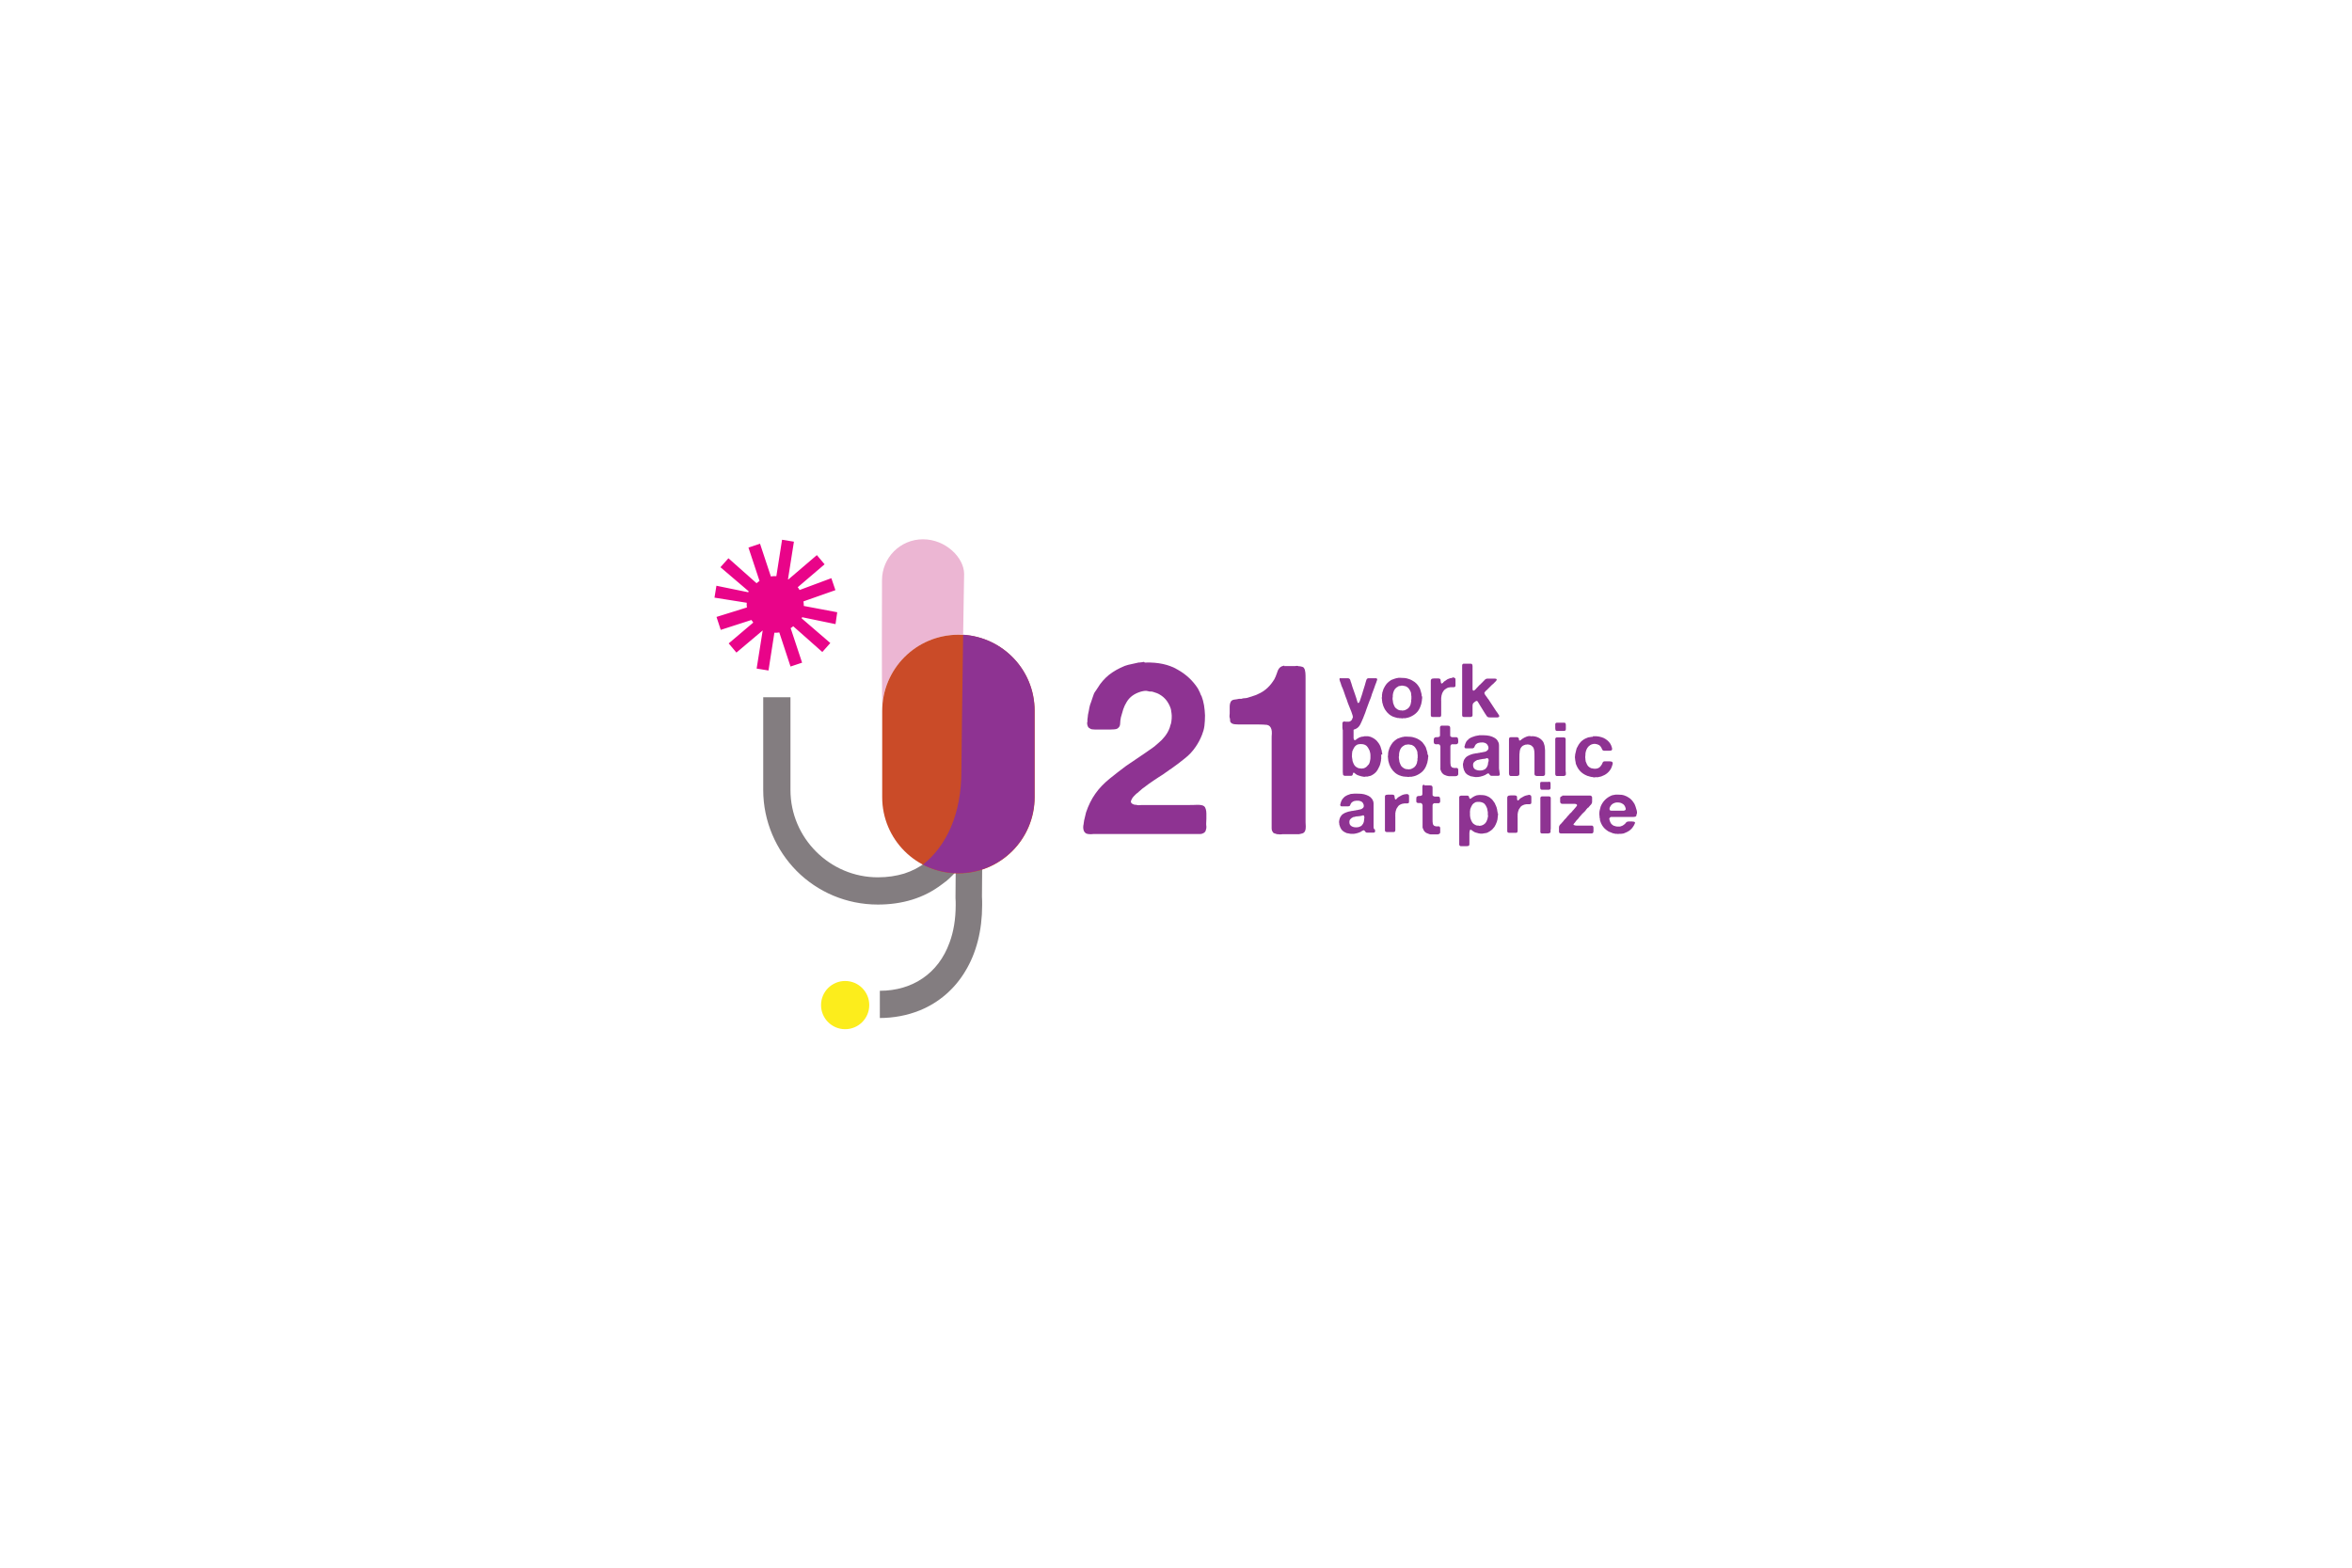 <?xml version="1.0" encoding="utf-8"?>
<!-- Generator: Adobe Illustrator 22.1.0, SVG Export Plug-In . SVG Version: 6.00 Build 0)  -->
<svg version="1.1" id="Layer_1" xmlns="http://www.w3.org/2000/svg" xmlns:xlink="http://www.w3.org/1999/xlink" x="0px" y="0px"
	 viewBox="0 0 1200 800" enable-background="new 0 0 1200 800" xml:space="preserve">
<g>
	<path fill="#ECB6D3" d="M489,323.9c0.9,0,1.6-0.1,2.4,0c0.3-17.8,0.5-31,0.5-31c0-8.3-9.4-17.7-21-17.7c-11.6,0-20.9,9.4-20.9,20.9
		c0,18.3-0.2,43.4,0.1,64.2C451.5,340,468.4,323.9,489,323.9"/>
	<path fill="#E90489" d="M426.5,312.9l-17-3.2c0.1-1.1-0.1-2.1-0.2-3.2l16.2-5.7l-1.7-5l-16.1,6c-0.4-0.8-0.9-1.5-1.5-2.2l13.7-11.7
		l-3.2-3.8l-14.4,12.3c-0.3-0.2-0.6-0.3-0.9-0.5l3-19l-4.9-0.8l-2.9,18.5c-1.2-0.1-2.5,0-3.7,0.2l-5.5-16.6l-4.8,1.6l5.6,16.9
		c-0.8,0.5-1.6,1.1-2.2,1.7l-14.3-12.7l-3.3,3.7l14.3,12.2l-0.6,1.3l-16.1-3.3l-0.8,4.9l16.4,2.6c-0.1,1.1-0.1,2.2,0.1,3.3
		l-15.4,4.8l1.8,5.5l15.5-5c0.5,0.7,1,1.4,1.5,2.1l-12.5,10.6l3.2,3.8l13.4-11.3c0.2,0.1,0.4,0.2,0.6,0.3l-3.1,19.5l4.9,0.8l3-19.2
		c1.1,0.1,2.2,0,3.4-0.2l5.7,17.3l4.8-1.6l-5.8-17.5c0.7-0.4,1.4-0.9,2-1.5l14.8,13.1l3.3-3.7l-14.5-12.5l0.6-1.4l16.9,3.5
		L426.5,312.9"/>
	<path fill="none" stroke="#E90489" stroke-width="1.16" stroke-miterlimit="10" d="M426.5,312.9l-17-3.2c0.1-1.1-0.1-2.1-0.2-3.2
		l16.2-5.7l-1.7-5l-16.1,6c-0.4-0.8-0.9-1.5-1.5-2.2l13.7-11.7l-3.2-3.8l-14.4,12.3c-0.3-0.2-0.6-0.3-0.9-0.5l3-19l-4.9-0.8
		l-2.9,18.5c-1.2-0.1-2.5,0-3.7,0.2l-5.5-16.6l-4.8,1.6l5.6,16.9c-0.8,0.5-1.6,1.1-2.2,1.7l-14.3-12.7l-3.3,3.7l14.3,12.2l-0.6,1.3
		l-16.1-3.3l-0.8,4.9l16.4,2.6c-0.1,1.1-0.1,2.2,0.1,3.3l-15.4,4.8l1.8,5.5l15.5-5c0.5,0.7,1,1.4,1.5,2.1l-12.5,10.6l3.2,3.8
		l13.4-11.3c0.2,0.1,0.4,0.2,0.6,0.3l-3.1,19.5l4.9,0.8l3-19.2c1.1,0.1,2.2,0,3.4-0.2l5.7,17.3l4.8-1.6l-5.8-17.5
		c0.7-0.4,1.4-0.9,2-1.5l14.8,13.1l3.3-3.7l-14.5-12.5l0.6-1.4l16.9,3.5L426.5,312.9z"/>
	<path fill="#837D80" d="M448.6,519.5c7.3,0,14.3-1.3,20.7-3.9c9.6-3.9,17.7-10.8,23.2-20c5.6-9.2,8.6-20.7,8.6-33.8
		c0-1.4,0-2.8-0.1-4.3l-6.9,0.3l6.9,0l0.3-41.2v-61.7l-13.7,58.3c-1.4,6.1-3.3,11.2-5.6,15.4c-2.3,4.2-5.1,7.6-8.5,10.6l4.5,5.3
		l-4.2-5.5l-1.5,1.1l0,0c-3.4,2.6-7,4.4-11,5.7c-4,1.2-8.4,1.9-13.4,1.9c-12.3,0-23.4-5-31.5-13.1c-8.1-8.1-13.1-19.2-13.1-31.5
		v-47.3h-13.9v47.3c0,16.1,6.6,30.8,17.1,41.4c10.6,10.6,25.2,17.1,41.4,17.1c6.1,0,12-0.8,17.5-2.5c5.5-1.7,10.6-4.3,15.3-7.9l0,0
		l1.7-1.3l0.2-0.1c4.8-4,8.7-8.9,11.8-14.5c3.1-5.6,5.3-11.9,7-18.9l-6.7-1.6h-6.9v1.9v0l-0.3,41.3l0,0.2c0.1,1.2,0.1,2.5,0.1,3.6
		c0,7.3-1.1,13.7-3.1,19.1c-2.9,8.1-7.7,14.2-13.7,18.3c-6,4.1-13.4,6.4-21.9,6.4V519.5"/>
	<path fill="#CA4B28" d="M489,445.7c-21.5,0-38.9-17.4-38.9-38.9v-44c0-21.5,17.4-38.9,38.9-38.9c21.5,0,38.9,17.4,38.9,38.9v44
		C527.9,428.3,510.5,445.7,489,445.7"/>
	<path fill="#8E3392" d="M491.4,323.9c-0.4,26.5-0.8,59.9-0.9,69.7c0,21.7-7.5,38-19.6,47.6c5.4,2.8,11.5,4.4,18,4.4
		c21.5,0,38.9-17.4,38.9-38.9v-44C527.9,342.1,511.8,325.2,491.4,323.9"/>
	<path fill="#FCED1C" d="M443.5,512.9c0,6.8-5.5,12.3-12.3,12.3c-6.8,0-12.3-5.5-12.3-12.3c0-6.8,5.5-12.3,12.3-12.3
		C438,500.6,443.5,506.1,443.5,512.9"/>
	<path fill="#8E3392" d="M701.5,423.4c0,0.3,0.1,0.5,0.1,0.8c0,0.3-0.1,0.5-0.4,0.6c-0.1,0.1-0.3,0.1-0.5,0.1c-0.2,0-0.4,0-0.6,0h-2
		c-0.2,0-0.4,0-0.7,0c-0.2,0-0.4-0.1-0.5-0.2c-0.2-0.1-0.3-0.2-0.4-0.4c-0.1-0.2-0.2-0.3-0.4-0.5c-0.1,0-0.1-0.1-0.2-0.1
		c-0.1,0-0.2,0-0.3,0c-0.1,0-0.2,0.1-0.4,0.2c-0.1,0.1-0.2,0.1-0.4,0.2c-0.1,0.1-0.3,0.2-0.4,0.3c-0.1,0.1-0.3,0.1-0.4,0.2
		c-0.3,0.1-0.7,0.3-1,0.4c-0.3,0.1-0.7,0.2-1.1,0.3c-0.2,0-0.3,0.1-0.5,0.1c-0.2,0-0.3,0-0.5,0.1c-0.1,0-0.1,0-0.2,0
		c-0.1,0-0.1,0-0.2,0h-0.4c-0.2,0-0.5,0-0.7,0h-0.3c-0.2,0-0.3-0.1-0.5-0.1c-0.2,0-0.3,0-0.5-0.1c-0.2,0-0.5-0.1-0.7-0.1
		c-0.2,0-0.4-0.1-0.6-0.2c-0.7-0.3-1.3-0.6-1.8-1.1c-0.5-0.4-0.9-1-1.2-1.7c-0.1-0.2-0.1-0.4-0.2-0.6c-0.1-0.2-0.1-0.4-0.2-0.6
		c0-0.1-0.1-0.2-0.1-0.4c0-0.1,0-0.2,0-0.4c0-0.1,0-0.2-0.1-0.5c0-0.2,0-0.4,0-0.5c0-0.2,0.1-0.5,0.1-0.6c0.1-0.3,0.1-0.6,0.2-0.8
		c0.1-0.3,0.2-0.5,0.3-0.8c0.4-0.7,0.9-1.3,1.4-1.6c0.5-0.4,1.2-0.7,2.1-1c0.3-0.1,0.7-0.2,1-0.3c0.3,0,0.7-0.1,1-0.2
		c0.2,0,0.4-0.1,0.6-0.1c0.2,0,0.4,0,0.7-0.1c0.2,0,0.3-0.1,0.5-0.1c0.2,0,0.4,0,0.6-0.1c0.2,0,0.3-0.1,0.5-0.1c0.2,0,0.4,0,0.6-0.1
		c0.5-0.1,1-0.2,1.4-0.3c0.4-0.1,0.8-0.3,1.2-0.7c0.2-0.2,0.4-0.5,0.4-0.7c0-0.1,0-0.1,0-0.2c0,0,0-0.1,0-0.1c0,0,0-0.1,0-0.2
		c0-0.1,0-0.2,0-0.2c0-0.1,0-0.2-0.1-0.3c0-0.1,0-0.2-0.1-0.3c-0.2-0.7-0.8-1.3-1.6-1.5c-0.2-0.1-0.5-0.1-0.8-0.2
		c-0.3,0-0.6,0-0.9,0c-0.3,0-0.6,0-0.9,0.1c-0.3,0-0.6,0.1-0.8,0.2c-0.1,0.1-0.3,0.1-0.4,0.2c-0.1,0.1-0.3,0.2-0.4,0.3
		c-0.1,0.1-0.3,0.2-0.4,0.4c-0.1,0.2-0.2,0.3-0.3,0.5c-0.1,0.2-0.2,0.5-0.3,0.7c-0.1,0.2-0.3,0.4-0.5,0.4c-0.2,0-0.4,0.1-0.6,0.1
		c-0.2,0-0.4,0-0.7,0h-1.4c-0.1,0-0.2,0-0.4,0c-0.1,0-0.2,0-0.3,0h-0.3c0,0-0.1,0-0.2,0c-0.1,0-0.1,0-0.2-0.1
		c-0.2,0-0.3-0.2-0.4-0.5c0-0.1,0-0.2,0-0.4c0-0.1,0-0.2,0.1-0.3c0.1-0.3,0.2-0.5,0.2-0.8c0.1-0.2,0.2-0.5,0.3-0.7
		c0.1-0.1,0.1-0.2,0.2-0.4c0.1-0.1,0.1-0.2,0.2-0.4c0.2-0.3,0.4-0.5,0.7-0.8c0,0,0.1-0.1,0.2-0.2c0.1-0.1,0.2-0.2,0.3-0.3
		c0.1-0.1,0.2-0.1,0.3-0.2c0.4-0.3,0.9-0.5,1.3-0.7c0.5-0.2,1-0.3,1.4-0.5c0.3-0.1,0.6-0.1,0.9-0.1c0.3,0,0.6-0.1,1-0.1
		c0.1,0,0.3,0,0.5,0c0.2,0,0.3,0,0.4,0c1,0,2,0,2.9,0.1c0.9,0.1,1.8,0.3,2.5,0.6c0.8,0.3,1.4,0.6,2,1.1c0.5,0.5,1,1,1.3,1.8
		c0.2,0.4,0.3,0.9,0.3,1.4c0,0.5,0,1.1,0,1.7v8.3c0,0.5,0,0.9,0,1.4s0,0.9,0.1,1.3c0,0.1,0,0.2,0,0.2
		C701.5,423.2,701.5,423.3,701.5,423.4 M696.1,417.7c0-0.1,0-0.3,0-0.4s0-0.3,0-0.4c-0.1-0.1-0.1-0.3-0.1-0.4c0-0.1,0-0.2-0.1-0.3
		c-0.1-0.1-0.3-0.1-0.6-0.1c-0.1,0-0.2,0-0.3,0.1c-0.1,0-0.2,0-0.3,0.1c-0.2,0-0.4,0.1-0.6,0.1s-0.4,0.1-0.6,0.1c-0.1,0-0.2,0-0.3,0
		c-0.3,0.1-0.6,0.1-1,0.1c-0.3,0-0.6,0.1-0.9,0.2c-0.2,0.1-0.4,0.1-0.6,0.1c-0.2,0-0.3,0.1-0.5,0.2c-0.5,0.2-1,0.6-1.3,1
		c-0.4,0.4-0.5,1.1-0.4,1.9c0,0.4,0.2,0.8,0.4,1c0.2,0.3,0.4,0.5,0.8,0.7c0.3,0.2,0.7,0.3,1.1,0.4c0.4,0.1,0.8,0.1,1.3,0.1
		c0.5,0,0.9-0.1,1.3-0.2c0.6-0.2,1.2-0.5,1.5-0.9c0.4-0.4,0.7-1,0.9-1.6c0-0.2,0.1-0.4,0.1-0.5c0-0.2,0-0.4,0.1-0.6V417.7z"/>
	<path fill="#8E3392" d="M717.5,405.2c0.3,0,0.5,0,0.7,0.1c0.2,0,0.4,0.2,0.5,0.3c0.2,0.2,0.2,0.5,0.2,1c0,0.5,0,0.9,0,1.3
		c0,0.3,0,0.6,0,0.9c0,0.3,0,0.6-0.1,0.8c-0.1,0.2-0.2,0.3-0.4,0.3c-0.2,0-0.4,0.1-0.6,0.1c-0.2,0-0.5,0-0.7,0c-0.3,0-0.5,0-0.7,0
		c-0.2,0.1-0.3,0.1-0.5,0.1c-0.2,0-0.3,0-0.5,0.1c-0.4,0.1-0.8,0.3-1.2,0.5c-0.4,0.2-0.7,0.5-0.9,0.8c-0.1,0.2-0.3,0.4-0.4,0.6
		c-0.1,0.2-0.3,0.4-0.4,0.6c-0.1,0.2-0.1,0.4-0.2,0.6c-0.1,0.2-0.1,0.4-0.2,0.6c0,0.2-0.1,0.4-0.1,0.5s0,0.4-0.1,0.5
		c0,0.1,0,0.2,0,0.3c0,0.1,0,0.2,0,0.2v0.6c0,0.2-0.1,0.4,0,0.6c0,0.2,0,0.4,0,0.6v5.5c0,0.3,0,0.6,0,0.9c0,0.3-0.1,0.5-0.2,0.7
		c0,0.1-0.1,0.1-0.2,0.2c-0.1,0-0.2,0.1-0.4,0.1h-0.2c-0.1,0-0.3,0-0.4,0c-0.1,0-0.3,0-0.4,0h-1.6c-0.1,0-0.3,0-0.5,0
		c-0.2,0-0.3,0-0.5,0c-0.1,0-0.2-0.1-0.4-0.1c-0.1,0-0.2-0.1-0.3-0.2c-0.1-0.1-0.2-0.3-0.2-0.5c0-0.2,0-0.5,0-0.7v-15.8
		c0-0.2,0-0.5,0-0.7c0-0.2,0-0.4,0.1-0.6c0.1-0.2,0.3-0.3,0.6-0.4c0.2,0,0.5-0.1,0.9-0.1h1.9c0.3,0,0.6,0,0.8,0.1
		c0.2,0,0.4,0.2,0.5,0.4c0.1,0.1,0.1,0.3,0.1,0.5c0,0.2,0,0.4,0.1,0.6c0,0.2,0.1,0.4,0.1,0.6c0.1,0.2,0.2,0.3,0.4,0.3
		c0,0,0.1-0.1,0.1-0.1c0.1,0,0.1,0,0.2-0.1c0.2-0.1,0.3-0.3,0.4-0.4c0.1-0.2,0.3-0.3,0.4-0.4c0.1-0.1,0.2-0.2,0.3-0.2
		c0.1-0.1,0.2-0.2,0.3-0.2c0.2-0.1,0.4-0.3,0.7-0.4c0.2-0.1,0.5-0.3,0.7-0.4c0.3-0.1,0.5-0.2,0.8-0.3c0.3-0.1,0.5-0.1,0.8-0.2
		c0.1,0,0.2,0,0.4,0C717.3,405.3,717.4,405.3,717.5,405.2"/>
	<path fill="#8E3392" d="M726.7,400.8h2.5c0.4,0,0.7,0,1,0.1c0.3,0,0.5,0.2,0.6,0.5c0,0.1,0.1,0.3,0.1,0.4c0,0.2,0,0.3,0,0.5v1.7
		c0,0.1,0,0.3,0,0.4c0,0.2,0,0.3,0,0.4v0.4c0,0.2,0,0.4,0,0.5c0,0.2,0.1,0.3,0.2,0.4c0.2,0.2,0.5,0.3,0.9,0.4c0.5,0,0.9,0,1.3,0
		c0.2,0,0.3,0,0.5,0c0.1,0,0.3,0,0.4,0.1c0.3,0.1,0.4,0.3,0.5,0.7c0,0.3,0.1,0.7,0.1,1.1c0,0.2,0,0.3,0,0.5c0,0.2,0,0.3-0.1,0.4
		c-0.1,0.4-0.4,0.6-0.8,0.6c-0.4,0-0.8,0-1.3,0c-0.1,0-0.2,0-0.3,0c-0.1,0-0.2,0-0.3,0c-0.1,0-0.2,0-0.3,0c-0.1,0-0.2,0-0.2,0.1
		c-0.2,0.1-0.3,0.2-0.4,0.3c-0.1,0.2-0.2,0.4-0.2,0.6c0,0.1,0,0.3,0,0.4c0,0.1,0,0.3,0,0.4v6.7c0,0.6,0,1.2,0.1,1.6
		c0,0.5,0.2,0.9,0.5,1.2c0.1,0.1,0.3,0.3,0.5,0.3c0.2,0.1,0.4,0.1,0.6,0.2c0.1,0,0.2,0,0.2,0c0.1,0,0.2,0,0.2,0h0.4
		c0.3,0,0.5,0,0.7,0c0.2,0,0.4,0.1,0.5,0.3c0.1,0.1,0.2,0.3,0.2,0.6s0,0.5,0,0.7c0,0.5,0,1,0,1.4c0,0.4-0.2,0.7-0.6,0.9
		c-0.1,0-0.2,0.1-0.3,0.1c-0.1,0-0.2,0-0.3,0.1h-0.4c0,0-0.1,0-0.2,0c-0.1,0-0.2,0-0.3,0c-0.1,0-0.3,0-0.4,0c-0.1,0-0.3,0-0.4,0
		c-0.1,0-0.3,0-0.4,0c-0.1,0-0.2,0-0.3,0h-0.4c-0.1,0-0.3,0-0.4,0s-0.3,0-0.4,0c-0.2,0-0.3,0-0.5-0.1c-0.2,0-0.3,0-0.4-0.1
		c-0.3-0.1-0.5-0.2-0.8-0.3c-0.3-0.1-0.5-0.2-0.7-0.3c-0.1,0-0.2-0.1-0.2-0.2c-0.1-0.1-0.2-0.1-0.3-0.2c0,0-0.1-0.1-0.2-0.2
		c-0.1-0.1-0.1-0.1-0.2-0.2c-0.3-0.5-0.6-1-0.8-1.6c0-0.1-0.1-0.2-0.1-0.3c0-0.1,0-0.2,0-0.3c0,0,0-0.1,0-0.2s0-0.1,0-0.2v-0.4
		c0-0.1,0-0.2,0-0.3c0-0.1,0-0.2,0-0.4v-8.9c0-0.2,0-0.3,0-0.5c0-0.2,0-0.3-0.1-0.5c-0.1-0.3-0.3-0.6-0.5-0.7
		c-0.3-0.1-0.6-0.2-1-0.1c-0.4,0-0.8,0-1.1-0.1c-0.2-0.1-0.3-0.2-0.4-0.3c0-0.1-0.1-0.3-0.1-0.6v-0.8c0-0.4,0-0.8,0.1-1.1
		c0-0.3,0.3-0.5,0.6-0.6c0.1,0,0.2-0.1,0.3-0.1c0.1,0,0.2,0,0.3,0c0.4,0,0.7,0,1-0.1c0.3,0,0.5-0.2,0.7-0.4c0.1-0.2,0.1-0.4,0.1-0.6
		c0-0.2,0-0.4,0-0.7v-2.3c0-0.2,0-0.4,0-0.6c0-0.2,0-0.4,0.1-0.6c0.1-0.2,0.3-0.4,0.6-0.5c0.1,0,0.1,0,0.2,0
		C726.6,400.8,726.7,400.8,726.7,400.8"/>
	<path fill="#8E3392" d="M764.3,414.9c0,0.1,0,0.4,0,0.7c0,0.3,0,0.5-0.1,0.6v0.5c-0.1,0.3-0.1,0.5-0.1,0.8c0,0.2-0.1,0.5-0.1,0.7
		c0,0.2-0.1,0.5-0.2,0.7c0,0.2-0.1,0.5-0.2,0.7c-0.2,0.4-0.3,0.8-0.5,1.2c-0.2,0.4-0.4,0.7-0.6,1.1c-0.2,0.2-0.3,0.4-0.5,0.6
		c-0.2,0.2-0.3,0.4-0.5,0.6l-0.3,0.3c-0.1,0.1-0.3,0.2-0.4,0.3c-0.1,0.1-0.3,0.2-0.4,0.3c-0.2,0.1-0.4,0.3-0.6,0.4
		c-0.2,0.1-0.5,0.2-0.7,0.4c-0.2,0.1-0.5,0.2-0.8,0.3c-0.3,0-0.5,0.1-0.8,0.1c-0.2,0-0.3,0.1-0.5,0.1s-0.3,0-0.5,0.1h-0.3
		c-0.2,0-0.4,0-0.6,0h-0.4c-0.2,0-0.3-0.1-0.5-0.1c-0.2,0-0.3,0-0.5-0.1c-0.4-0.1-0.8-0.2-1.1-0.3c-0.4-0.1-0.7-0.2-1-0.4
		c-0.2-0.1-0.3-0.2-0.5-0.3s-0.3-0.2-0.5-0.4c-0.1-0.1-0.3-0.2-0.5-0.3c-0.2-0.1-0.4-0.2-0.5,0c-0.1,0.1-0.2,0.2-0.2,0.3
		c0,0.1,0,0.2-0.1,0.4c0,0.2-0.1,0.5-0.1,0.9c0,0.3,0,0.6,0,0.9v3.8c0,0.3,0,0.6,0,0.9c0,0.3-0.1,0.6-0.2,0.8
		c-0.1,0.1-0.2,0.2-0.4,0.2c-0.2,0-0.4,0.1-0.7,0.1c-0.3,0-0.5,0-0.7,0c-0.3,0-0.5,0-0.6,0h-1c-0.1,0-0.2,0-0.3,0
		c-0.1,0-0.2,0-0.3,0h-0.3c-0.4-0.1-0.6-0.4-0.7-0.7c0-0.4,0-0.8,0-1.3v-21.8c0-0.3,0-0.6,0-0.9c0-0.3,0-0.6,0.2-0.7
		c0.1-0.2,0.2-0.3,0.4-0.3c0.1,0,0.3-0.1,0.5-0.1c0.2,0,0.4,0,0.5,0h1.8c0.2,0,0.5,0,0.7,0c0.2,0,0.4,0.1,0.6,0.2
		c0.2,0.1,0.3,0.3,0.3,0.5c0,0.2,0.1,0.4,0.2,0.6c0,0.1,0.1,0.1,0.1,0.2s0.1,0.1,0.1,0.1c0.3,0,0.5,0,0.7-0.2
		c0.2-0.2,0.3-0.3,0.5-0.4c0.3-0.2,0.6-0.4,1-0.6c0.3-0.2,0.7-0.3,1.2-0.5c0.2-0.1,0.4-0.1,0.6-0.1c0.2,0,0.5-0.1,0.7-0.1
		c0.1,0,0.2,0,0.3,0c0.1,0,0.2,0,0.3,0c1.4,0,2.6,0.1,3.6,0.6c1,0.4,1.8,1,2.5,1.7c0.1,0.1,0.2,0.2,0.3,0.4c0.1,0.1,0.2,0.2,0.3,0.4
		c0.2,0.2,0.3,0.4,0.5,0.7s0.3,0.4,0.4,0.7c0,0,0.1,0.1,0.1,0.2c0,0.1,0,0.2,0.1,0.3c0.1,0.2,0.3,0.5,0.4,0.9c0,0.1,0.1,0.3,0.2,0.5
		c0,0.2,0.1,0.3,0.1,0.5c0.1,0.3,0.2,0.6,0.2,0.9c0,0.3,0.1,0.7,0.2,1c0,0.1,0,0.3,0,0.4c0,0.1,0,0.3,0.1,0.4V414.9 M759.1,415.8
		c0-0.1,0-0.3,0-0.5c0-0.2,0-0.4,0-0.5v-0.3c0-0.1-0.1-0.3-0.1-0.5c0-0.2,0-0.3-0.1-0.5c0-0.2-0.1-0.5-0.1-0.7
		c-0.1-0.2-0.1-0.5-0.2-0.6c-0.3-0.8-0.7-1.4-1.1-1.9c-0.5-0.5-1.1-0.8-2-1c-0.2,0-0.4-0.1-0.6-0.1c-0.2,0-0.5,0-0.7,0
		c-0.1,0-0.2,0-0.3,0c-0.1,0-0.2,0-0.3,0c-0.2,0.1-0.3,0.1-0.5,0.1c-0.2,0-0.3,0.1-0.5,0.2c-0.6,0.3-1.1,0.7-1.5,1.3
		c-0.4,0.6-0.6,1.2-0.9,1.9c-0.1,0.2-0.1,0.4-0.1,0.6c0,0.2-0.1,0.4-0.1,0.6c0,0.1,0,0.3,0,0.5c0,0.1-0.1,0.2,0,0.4
		c0,0.1,0,0.3,0,0.4c0,0.1,0,0.3,0,0.4v0.4c0,0.1,0,0.2,0,0.3s0,0.2,0.1,0.3c0,0.2,0,0.3,0,0.4c0,0.1,0,0.3,0.1,0.4
		c0,0.1,0.1,0.3,0.1,0.4c0.2,0.7,0.5,1.3,0.8,1.8c0.3,0.5,0.7,0.9,1.3,1.2c0.3,0.2,0.8,0.4,1.2,0.5c0.1,0,0.2,0,0.3,0
		c0.1,0,0.2,0,0.3,0c0.1,0,0.2,0,0.4,0.1s0.4,0,0.5,0c0.2,0,0.4-0.1,0.6-0.1c0.2,0,0.4-0.1,0.6-0.2c0.6-0.2,1.1-0.6,1.5-1
		c0.4-0.4,0.7-1,0.9-1.6c0.1-0.3,0.2-0.6,0.3-0.9c0-0.3,0.1-0.7,0.2-1c0-0.1,0-0.2,0-0.4C759.1,416,759.1,415.9,759.1,415.8z"/>
	<path fill="#8E3392" d="M779.9,405.6c0.3,0,0.5,0,0.7,0.1c0.2,0.1,0.4,0.2,0.5,0.3c0.1,0.2,0.2,0.5,0.2,1c0,0.5,0,0.9,0,1.3
		c0,0.3,0,0.6,0,0.9c0,0.3,0,0.6-0.1,0.8c-0.1,0.2-0.2,0.3-0.4,0.3c-0.2,0.1-0.4,0.1-0.6,0.1c-0.2,0-0.5,0-0.7,0c-0.3,0-0.5,0-0.7,0
		c-0.2,0-0.3,0.1-0.5,0.1c-0.2,0-0.3,0-0.5,0.1c-0.4,0.1-0.8,0.3-1.2,0.5c-0.4,0.2-0.7,0.5-0.9,0.8c-0.1,0.2-0.3,0.4-0.4,0.6
		c-0.1,0.2-0.3,0.4-0.4,0.6c-0.1,0.2-0.1,0.4-0.2,0.6c-0.1,0.2-0.1,0.4-0.2,0.6c0,0.2-0.1,0.4-0.1,0.5c0,0.2,0,0.4-0.1,0.5
		c0,0.1,0,0.2,0,0.3c0,0.1,0,0.2,0,0.2v0.6c0,0.2-0.1,0.4,0,0.6c0,0.2,0,0.4,0,0.6v5.5c0,0.3,0,0.6,0,0.9c0,0.3-0.1,0.5-0.2,0.7
		c0,0.1-0.1,0.1-0.2,0.2c-0.1,0-0.2,0.1-0.4,0.1h-0.2c-0.1,0-0.3,0-0.4,0c-0.2,0-0.3,0-0.4,0h-1.6c-0.2,0-0.3,0-0.5,0
		c-0.2,0-0.3,0-0.5,0c-0.1,0-0.3-0.1-0.4-0.1c-0.1,0-0.2-0.1-0.3-0.2c-0.1-0.1-0.2-0.3-0.2-0.5c0-0.2,0-0.5,0-0.7v-15.8
		c0-0.2,0-0.5,0-0.7c0-0.2,0.1-0.4,0.2-0.6c0.1-0.2,0.3-0.3,0.6-0.4c0.2,0,0.5-0.1,0.9-0.1h1.9c0.3,0,0.6,0,0.8,0.1
		c0.2,0,0.4,0.2,0.5,0.4c0.1,0.1,0.1,0.3,0.1,0.5c0,0.2,0,0.4,0,0.7c0,0.2,0.1,0.4,0.1,0.6c0.1,0.2,0.2,0.3,0.3,0.3
		c0,0,0.1-0.1,0.2-0.1s0.1,0,0.2-0.1c0.2-0.1,0.3-0.3,0.4-0.4c0.1-0.2,0.3-0.3,0.4-0.4c0.1-0.1,0.2-0.2,0.3-0.2
		c0.1-0.1,0.2-0.2,0.3-0.2c0.2-0.1,0.5-0.3,0.7-0.4c0.2-0.1,0.5-0.3,0.7-0.4c0.2-0.1,0.5-0.2,0.8-0.3c0.3-0.1,0.5-0.1,0.8-0.2
		c0.1,0,0.2,0,0.4,0C779.7,405.6,779.9,405.6,779.9,405.6"/>
	<path fill="#8E3392" d="M790.8,399c0.2,0.2,0.3,0.5,0.3,0.9c0,0.4,0,0.8,0,1.2c0,0.3,0,0.7,0,1c0,0.3-0.1,0.6-0.3,0.7
		c-0.2,0.1-0.3,0.2-0.6,0.2c-0.2,0-0.5,0-0.8,0h-2.1c-0.3,0-0.5,0-0.7,0c-0.2,0-0.4-0.1-0.5-0.2c-0.1-0.1-0.2-0.2-0.2-0.4
		c0-0.2-0.1-0.4-0.1-0.7c0-0.3,0-0.5,0-0.8c0-0.3,0-0.5,0-0.7c0-0.2,0-0.4,0-0.5c0-0.2,0.1-0.3,0.1-0.4c0-0.1,0.1-0.2,0.2-0.2
		c0.1,0,0.2-0.1,0.3-0.1c0,0,0.1,0,0.2,0c0.1,0,0.1,0,0.2,0h2.7c0.3,0,0.5,0,0.7,0C790.5,398.8,790.7,398.9,790.8,399 M791.1,423.2
		c0,0.5,0,0.9,0,1.3c0,0.3-0.2,0.6-0.7,0.7c-0.2,0-0.3,0.1-0.5,0.1c-0.2,0-0.4,0-0.6,0h-2.1c-0.2,0-0.4,0-0.6,0
		c-0.2,0-0.4-0.1-0.5-0.2c-0.2-0.2-0.2-0.4-0.2-0.6c0-0.3,0-0.5,0-0.8v-15.7c0-0.2,0-0.5,0-0.7c0-0.2,0-0.4,0.2-0.6
		c0.2-0.2,0.4-0.3,0.6-0.3c0.1,0,0.1,0,0.2,0c0.1,0,0.2,0,0.2,0h1.9c0.2,0,0.3,0,0.5,0c0.2,0,0.3,0,0.5,0h0.3c0.2,0,0.3,0.1,0.4,0.1
		c0.1,0,0.2,0.1,0.3,0.2c0.1,0.1,0.2,0.3,0.2,0.5c0,0.2,0,0.5,0,0.7V423.2z"/>
	<path fill="#8E3392" d="M797.1,406h13.6c0.2,0,0.4,0,0.7,0c0.2,0,0.4,0.1,0.5,0.2c0.1,0.1,0.3,0.3,0.4,0.6v0.6c0,0.1,0.1,0.3,0,0.4
		c0,0.2,0,0.3,0,0.4c0,0.3,0,0.6,0,1c0,0.3-0.1,0.6-0.2,0.8c-0.1,0.2-0.2,0.4-0.3,0.5c-0.1,0.1-0.2,0.3-0.4,0.4
		c-0.2,0.2-0.3,0.4-0.5,0.6c-0.2,0.2-0.3,0.4-0.5,0.6c-0.1,0.1-0.1,0.1-0.2,0.1c0,0-0.1,0.1-0.2,0.1c-0.1,0.2-0.3,0.3-0.4,0.5
		c-0.2,0.1-0.3,0.3-0.4,0.5c-0.4,0.5-0.8,1-1.3,1.4c-0.5,0.4-0.9,0.9-1.3,1.4l-0.3,0.3c-0.1,0.2-0.3,0.3-0.4,0.5
		c-0.2,0.1-0.3,0.3-0.4,0.5c-0.1,0.2-0.3,0.3-0.4,0.5c-0.2,0.1-0.3,0.3-0.4,0.4c-0.1,0.1-0.2,0.3-0.4,0.4c-0.1,0.1-0.2,0.3-0.3,0.4
		c-0.1,0.1-0.2,0.2-0.3,0.4c-0.1,0.1-0.2,0.2-0.3,0.4c-0.1,0.1-0.2,0.2-0.3,0.3c-0.1,0.1-0.1,0.2-0.2,0.3c0,0,0,0.1-0.1,0.2
		s0,0.1,0.1,0.2c0,0.1,0.1,0.2,0.3,0.2c0.1,0,0.3,0,0.4,0.1c0.2,0.1,0.5,0.1,0.8,0.1c0.3,0,0.6,0,0.9,0h5.5c0.4,0,0.9,0,1.3,0
		c0.4,0,0.7,0.2,0.8,0.6c0,0.1,0.1,0.3,0.1,0.4s0,0.3,0,0.5c0,0.4,0,0.8,0,1.3c0,0.5-0.1,0.8-0.3,1c-0.2,0.1-0.3,0.2-0.6,0.2
		c-0.2,0-0.5,0-0.7,0h-14.3c-0.3,0-0.5,0-0.8,0c-0.2,0-0.4-0.1-0.6-0.2c-0.2-0.1-0.2-0.3-0.3-0.6c0-0.3,0-0.5,0-0.8
		c0-0.3,0-0.7,0-1.1c0-0.4,0-0.7,0.1-1c0-0.1,0.1-0.3,0.2-0.4c0.1-0.1,0.2-0.3,0.3-0.4c0.2-0.2,0.4-0.4,0.6-0.6
		c0.2-0.2,0.4-0.4,0.6-0.7c0.1-0.1,0.2-0.2,0.3-0.3c0.3-0.5,0.7-0.9,1.1-1.3c0.4-0.4,0.8-0.8,1.1-1.3c0.1-0.1,0.2-0.2,0.3-0.3
		c0.1-0.1,0.2-0.2,0.3-0.3c0.1-0.2,0.3-0.3,0.4-0.5c0.2-0.1,0.3-0.3,0.4-0.5c0.1,0,0.1-0.1,0.2-0.1c0,0,0.1-0.1,0.2-0.1
		c0.1-0.2,0.3-0.4,0.4-0.5c0.2-0.1,0.3-0.3,0.4-0.5c0-0.1,0.1-0.1,0.2-0.2c0.1-0.1,0.2-0.1,0.2-0.2c0.2-0.3,0.4-0.5,0.6-0.7
		c0.2-0.2,0.4-0.5,0.6-0.7c0.1-0.2,0.3-0.3,0.4-0.5c0.2-0.1,0.3-0.3,0.3-0.6c0-0.1,0-0.3-0.1-0.3c-0.1-0.1-0.2-0.1-0.2-0.2
		c-0.3-0.1-0.6-0.2-1-0.2c-0.4,0-0.7,0-1.1,0h-4c-0.3,0-0.6,0-1,0c-0.3,0-0.6,0-0.8-0.2c-0.2-0.1-0.3-0.4-0.4-0.7c0-0.3,0-0.7,0-1
		c0-0.1,0-0.3,0-0.4c0-0.1,0-0.3,0-0.4v-0.3c0-0.1,0-0.2,0.1-0.3c0-0.1,0-0.2,0.1-0.2c0.2-0.2,0.3-0.3,0.5-0.3c0,0,0.1,0,0.2,0
		C797,406.1,797.1,406.1,797.1,406"/>
	<path fill="#8E3392" d="M834.9,415.4c0.1,0.2,0.1,0.4,0,0.7c0,0.2-0.1,0.4-0.3,0.5c-0.1,0.1-0.3,0.2-0.5,0.2
		c-0.2,0-0.5,0.1-0.8,0.1c-0.3,0-0.6,0-0.8,0c-0.3,0-0.5,0-0.8,0h-9.1c-0.2,0-0.3,0-0.5,0c-0.2,0-0.3,0-0.4,0.1
		c-0.2,0.1-0.3,0.2-0.4,0.3c0,0-0.1,0.1-0.2,0.3c0,0.1-0.1,0.3,0,0.4c0,0.1,0.1,0.3,0.1,0.4s0,0.3,0.1,0.4c0.2,0.6,0.4,1.1,0.7,1.5
		c0.3,0.4,0.7,0.7,1.2,1c0.2,0.1,0.4,0.2,0.6,0.2c0.2,0,0.4,0.1,0.6,0.2c0.2,0,0.5,0.1,0.8,0.1c0.3,0,0.6,0,0.9,0h0.3
		c0.2,0,0.5-0.1,0.7-0.2s0.4-0.1,0.6-0.2c0.2-0.1,0.5-0.3,0.8-0.5c0.3-0.2,0.5-0.4,0.7-0.6c0.1-0.2,0.3-0.3,0.4-0.5
		c0.1-0.2,0.3-0.3,0.5-0.4c0.2-0.1,0.6-0.2,1-0.2c0.4,0,0.7,0,1.1,0c0.2,0,0.3,0,0.5,0c0.2,0,0.3,0,0.4,0.1h0.4
		c0.2,0,0.4,0.1,0.5,0.2c0.1,0,0.2,0.2,0.2,0.3c0,0.2,0,0.3-0.1,0.4c-0.1,0.3-0.3,0.7-0.4,0.9c-0.2,0.3-0.3,0.5-0.5,0.8
		c-0.5,0.8-1.2,1.5-1.9,2c-0.7,0.5-1.6,0.9-2.6,1.3c-0.3,0.1-0.5,0.2-0.8,0.2c-0.3,0-0.6,0.1-0.8,0.1c-0.1,0-0.2,0-0.3,0
		c-0.1,0-0.2,0-0.3,0H826c-0.1,0-0.3,0.1-0.4,0.1c-0.2,0-0.3,0-0.4-0.1c-0.2,0-0.4,0-0.5,0c-0.1,0-0.3,0-0.5,0
		c-0.1,0-0.3-0.1-0.4-0.1c-0.2,0-0.3,0-0.4-0.1c-0.3,0-0.5-0.1-0.8-0.2c-0.3-0.1-0.5-0.2-0.7-0.3c-0.3-0.1-0.5-0.2-0.8-0.3
		c-0.2-0.1-0.5-0.2-0.6-0.3c-0.8-0.5-1.5-1.1-2.1-1.7c-0.6-0.7-1.1-1.4-1.5-2.3c-0.1-0.3-0.2-0.6-0.3-0.8c-0.1-0.3-0.2-0.6-0.3-0.9
		c0-0.1,0-0.2,0-0.3c0-0.1,0-0.2,0-0.3c-0.1-0.3-0.2-0.6-0.2-1c0-0.3,0-0.7-0.1-1c0-0.1,0-0.3,0-0.4c0-0.1,0-0.3,0-0.4v-0.4l0.1-0.9
		c0.1-0.4,0.2-0.8,0.3-1.2c0.1-0.4,0.2-0.8,0.3-1.1c1.1-2.6,2.9-4.4,5.4-5.5c0.3-0.1,0.7-0.3,1.1-0.3c0.4-0.1,0.7-0.1,1.1-0.2
		c0.2,0,0.4,0,0.6,0c0.2,0,0.4,0,0.6,0c1.3,0,2.3,0.1,3.2,0.4c0.9,0.3,1.7,0.7,2.4,1.2c0.2,0.1,0.4,0.3,0.7,0.5
		c0.2,0.2,0.4,0.4,0.6,0.6c0.1,0.1,0.2,0.2,0.3,0.3c0.2,0.3,0.4,0.6,0.6,0.8c0.2,0.3,0.4,0.6,0.6,0.9c0.1,0.2,0.2,0.5,0.3,0.7
		c0.1,0.2,0.2,0.5,0.3,0.8c0.1,0.3,0.2,0.7,0.3,1c0.1,0.3,0.2,0.7,0.3,1c0,0.2,0.1,0.4,0.1,0.7c0,0.2,0,0.5,0,0.7V415.4
		 M829.3,413.3c0.2-0.2,0.2-0.5,0.1-0.9c-0.1-0.4-0.2-0.6-0.3-0.8c-0.3-0.7-0.8-1.2-1.4-1.5c-0.6-0.4-1.4-0.6-2.4-0.6
		c-0.1,0-0.2,0.1-0.3,0c-0.1,0-0.2,0-0.3,0c-0.1,0-0.3,0.1-0.4,0.1c-0.2,0-0.3,0-0.4,0.1c-1.1,0.3-1.9,1-2.4,2
		c0,0.1-0.1,0.2-0.2,0.4c-0.1,0.2-0.1,0.3-0.1,0.5c0,0.2,0,0.3,0,0.5c0,0.1,0.1,0.3,0.2,0.4c0.2,0.1,0.5,0.2,0.8,0.2
		c0.3,0,0.7,0,1,0h4.1c0.3,0,0.7,0,1.1,0C828.9,413.6,829.2,413.5,829.3,413.3z"/>
	<path fill="#8E3392" d="M684,346.1h2.9c0.3,0,0.5,0,0.8,0s0.5,0.1,0.7,0.2c0.3,0.2,0.5,0.5,0.6,1c0.1,0.4,0.2,0.8,0.4,1.2
		c0.1,0.3,0.2,0.6,0.3,1c0.1,0.3,0.2,0.7,0.3,1c0.2,0.6,0.4,1.2,0.6,1.7c0.2,0.6,0.4,1.1,0.6,1.7l0.8,2.4c0.1,0.2,0.1,0.5,0.2,0.7
		c0.1,0.2,0.1,0.5,0.2,0.7c0.1,0.2,0.2,0.4,0.2,0.7c0.1,0.3,0.3,0.4,0.6,0.3c0-0.1,0.1-0.1,0.1-0.1c0,0,0.1,0,0.1-0.1
		c0.1-0.1,0.1-0.3,0.2-0.4c0-0.1,0.1-0.3,0.2-0.4c0.1-0.3,0.2-0.6,0.3-0.9c0.1-0.3,0.2-0.6,0.3-0.9c0.4-1.1,0.7-2.1,1-3.2
		c0.3-1,0.7-2.1,1-3.2c0.1-0.4,0.2-0.7,0.3-1.1c0.1-0.3,0.2-0.7,0.3-1c0.1-0.2,0.1-0.4,0.2-0.6c0.1-0.2,0.2-0.4,0.4-0.5
		c0.2-0.1,0.3-0.2,0.6-0.2c0.2,0,0.5,0,0.8,0h2.3c0.3,0,0.5,0,0.7,0c0.2,0,0.4,0.1,0.5,0.2c0.2,0.2,0.2,0.4,0.1,0.7
		c-0.1,0.2-0.1,0.4-0.2,0.6c-0.1,0.2-0.2,0.4-0.2,0.6c-0.4,0.9-0.7,1.8-1,2.7c-0.3,0.9-0.7,1.8-1,2.7c-0.2,0.4-0.3,0.8-0.4,1.2
		c-0.1,0.4-0.3,0.8-0.4,1.2c-0.1,0.4-0.3,0.7-0.4,1c-0.1,0.3-0.3,0.7-0.4,1c-0.5,1.3-1,2.6-1.4,3.8c-0.4,1.3-0.9,2.6-1.4,3.8
		c-0.1,0.2-0.1,0.3-0.2,0.5c0,0.2-0.1,0.3-0.2,0.5c-0.2,0.5-0.4,1-0.6,1.4c-0.2,0.5-0.4,0.9-0.6,1.3c-0.2,0.4-0.4,0.8-0.7,1.2
		c-0.3,0.4-0.6,0.7-1,1c-0.3,0.2-0.7,0.4-1.1,0.6c-0.4,0.1-0.8,0.3-1.3,0.4c-0.2,0-0.4,0.1-0.6,0.1c-0.2,0-0.4,0-0.6,0.1h-1
		c-0.2,0-0.4,0-0.7,0c-0.3,0-0.6,0-0.8,0c-0.3,0-0.5-0.1-0.7-0.1c-0.2,0-0.4-0.1-0.5-0.2c-0.1-0.1-0.2-0.2-0.2-0.4
		c0-0.1-0.1-0.3-0.1-0.5v-0.9c0-0.4,0-0.9,0-1.4c0-0.5,0.2-0.8,0.5-0.9c0.1-0.1,0.3-0.1,0.5-0.1c0.2,0,0.4,0,0.6,0.1h1.4
		c0.1,0,0.2,0,0.3,0c0.1,0,0.2,0,0.3-0.1c0.8-0.2,1.3-0.8,1.5-1.6c0-0.1,0.1-0.3,0.2-0.5c0.1-0.2,0.1-0.4,0-0.5
		c-0.1-0.1-0.1-0.3-0.1-0.4c0-0.1,0-0.3-0.1-0.4c-0.2-0.5-0.3-1-0.5-1.5c-0.2-0.5-0.4-1-0.6-1.5c-0.2-0.5-0.4-1-0.6-1.5
		c-0.2-0.5-0.4-1-0.6-1.5c-0.1-0.3-0.2-0.6-0.3-0.9c-0.1-0.3-0.2-0.6-0.3-0.9c-0.4-1-0.8-2-1.1-3c-0.3-1-0.7-2-1.1-3
		c-0.1-0.1-0.1-0.2-0.1-0.2c0-0.1,0-0.1-0.1-0.2c-0.2-0.5-0.4-0.9-0.5-1.4c-0.1-0.5-0.3-0.9-0.5-1.4c-0.1-0.2-0.1-0.4-0.2-0.7
		c-0.1-0.3-0.1-0.5-0.1-0.7c0.1-0.2,0.2-0.3,0.5-0.4c0.1,0,0.1,0,0.1,0C684,346.2,684,346.2,684,346.1"/>
	<path fill="#8E3392" d="M725.5,355.3c0,0.2,0.1,0.4,0.1,0.7s0,0.5-0.1,0.7v0.4c0,0.2-0.1,0.4-0.1,0.6c0,0.2,0,0.4-0.1,0.6
		c0,0.2-0.1,0.3-0.1,0.5c0,0.2,0,0.3-0.1,0.5c-0.1,0.3-0.2,0.6-0.3,0.9c-0.1,0.3-0.2,0.6-0.3,0.8c-0.5,1.2-1.2,2.2-2.1,3
		c-0.9,0.8-1.9,1.4-3.1,1.9c-0.3,0.1-0.6,0.2-0.9,0.3c-0.3,0.1-0.6,0.1-1,0.2c-0.1,0.1-0.3,0.1-0.4,0.1s-0.3,0-0.4,0
		c-0.1,0-0.2,0-0.2,0c-0.1,0-0.2,0-0.3,0c-0.1,0-0.3,0-0.6,0.1c-0.3,0-0.5,0-0.6-0.1h-0.4c-0.1,0-0.3,0-0.4,0c-0.1,0-0.3,0-0.4-0.1
		c-0.1,0-0.2,0-0.3,0c-0.1,0-0.2,0-0.3,0c-0.3-0.1-0.5-0.1-0.8-0.2c-0.3-0.1-0.5-0.1-0.7-0.2c-0.3-0.1-0.6-0.2-0.9-0.3
		c-0.3-0.1-0.5-0.2-0.8-0.4c-0.9-0.5-1.7-1.2-2.3-1.9c-0.6-0.7-1.2-1.6-1.6-2.6c-0.1-0.2-0.2-0.5-0.3-0.7c-0.1-0.3-0.1-0.5-0.2-0.8
		c-0.1-0.1-0.1-0.2-0.1-0.3c0-0.1,0-0.2-0.1-0.3c-0.1-0.2-0.1-0.4-0.1-0.6c0-0.2,0-0.4-0.1-0.6c0-0.1,0-0.2,0-0.3c0-0.1,0-0.2,0-0.3
		c-0.1-0.2-0.1-0.4-0.1-0.7c0-0.3,0-0.5,0.1-0.7V355c0-0.1,0-0.3,0-0.4c0-0.1,0-0.3,0.1-0.4c0-0.1,0-0.2,0-0.4c0-0.1,0-0.2,0.1-0.4
		c0.1-0.3,0.2-0.7,0.3-1c0.1-0.3,0.2-0.6,0.3-0.9c0.5-1,1-1.9,1.6-2.6c0.6-0.7,1.4-1.3,2.3-1.9c0.3-0.1,0.5-0.2,0.8-0.3
		c0.3-0.1,0.6-0.2,0.8-0.3c0.3-0.1,0.7-0.2,1-0.3c0.4-0.1,0.7-0.1,1.1-0.2c0.2,0,0.4,0,0.6,0c0.2,0,0.4,0,0.5,0
		c1.5,0,2.8,0.1,3.9,0.5c1.1,0.3,2,0.8,2.9,1.4c0.3,0.2,0.6,0.4,0.9,0.7c0.3,0.2,0.5,0.5,0.8,0.8c0.2,0.3,0.4,0.5,0.6,0.8
		c0.2,0.3,0.3,0.5,0.5,0.8c0.2,0.3,0.3,0.6,0.4,0.9c0.1,0.3,0.2,0.7,0.3,1c0.1,0.2,0.1,0.4,0.2,0.7c0,0.2,0.1,0.5,0.2,0.7
		c0,0.1,0,0.2,0,0.3c0,0.1,0,0.2,0,0.3c0.1,0.1,0.1,0.3,0,0.4C725.4,355,725.4,355.2,725.5,355.3 M720.1,356.7c0-0.1,0-0.3,0-0.6
		s0-0.4,0-0.6v-0.3c0-0.1-0.1-0.3-0.1-0.4c0-0.2,0-0.3,0-0.4c0-0.1,0-0.2,0-0.2c-0.1-0.2-0.1-0.4-0.1-0.6c0-0.2-0.1-0.4-0.2-0.6
		c-0.3-0.7-0.6-1.2-1-1.7c-0.4-0.5-0.9-0.8-1.5-1.1c-0.2,0-0.3-0.1-0.5-0.1c-0.2,0-0.3-0.1-0.5-0.1c-0.2-0.1-0.4-0.1-0.6-0.1
		c-0.2,0-0.5,0-0.7,0c-0.1,0-0.2,0.1-0.3,0.1c-0.1,0-0.2,0-0.3,0c-0.2,0.1-0.3,0.1-0.5,0.1c-0.2,0-0.3,0.1-0.4,0.2
		c-0.6,0.3-1.2,0.7-1.6,1.2c-0.4,0.5-0.7,1.1-0.9,1.8c-0.1,0.3-0.1,0.5-0.2,0.8c0,0.3-0.1,0.6-0.1,0.8c0,0.1,0,0.3,0,0.4
		c0,0.1,0,0.3,0,0.4c-0.1,0.2-0.1,0.4-0.1,0.8c0,0.4,0,0.6,0.1,0.8v0.3c0.1,0.2,0.1,0.4,0.1,0.6c0,0.2,0.1,0.4,0.1,0.6
		c0.3,0.8,0.5,1.4,0.8,1.9c0.3,0.5,0.8,0.9,1.4,1.3c0.2,0.1,0.4,0.2,0.6,0.3c0.2,0.1,0.4,0.1,0.7,0.2c0.1,0,0.2,0,0.3,0
		c0.1,0,0.2,0,0.3,0c0.1,0,0.2,0,0.3,0.1c0.1,0,0.2,0,0.3,0h0.3c0.2-0.1,0.4-0.1,0.6-0.1c0.2,0,0.4-0.1,0.6-0.2
		c0.7-0.3,1.2-0.6,1.6-1c0.4-0.4,0.8-1,1-1.6c0.1-0.3,0.2-0.5,0.2-0.8c0-0.3,0.1-0.5,0.2-0.8c0-0.1,0-0.2,0-0.3c0-0.1,0-0.2,0-0.3
		c0-0.1,0-0.2,0-0.4C720.1,356.9,720.1,356.8,720.1,356.7z"/>
	<path fill="#8E3392" d="M741.1,345.7c0.3,0,0.5,0,0.8,0.1c0.2,0.1,0.4,0.2,0.5,0.3c0.2,0.2,0.2,0.6,0.2,1.1s0,0.9,0,1.3
		c0,0.3,0,0.6,0,1c0,0.4,0,0.6-0.1,0.8c-0.1,0.2-0.3,0.3-0.4,0.3c-0.2,0.1-0.4,0.1-0.6,0.1c-0.2,0-0.5,0-0.8,0s-0.5,0-0.8,0
		c-0.2,0.1-0.3,0.1-0.5,0.1c-0.2,0-0.3,0-0.5,0.1c-0.4,0.1-0.8,0.3-1.2,0.6c-0.4,0.2-0.7,0.5-1,0.8c-0.1,0.2-0.3,0.4-0.4,0.6
		c-0.1,0.2-0.3,0.4-0.4,0.7c-0.1,0.2-0.2,0.4-0.2,0.6c-0.1,0.2-0.1,0.4-0.2,0.6c0,0.2-0.1,0.4-0.1,0.6c0,0.2,0,0.4-0.1,0.6
		c0,0.1,0,0.2,0,0.3c0,0.1,0,0.2,0,0.2v0.6c0,0.2-0.1,0.4,0,0.6c0,0.2,0,0.4,0,0.6v5.7c0,0.3,0,0.6,0,0.9c0,0.3-0.1,0.5-0.2,0.7
		c0,0.1-0.1,0.1-0.2,0.2c-0.1,0-0.2,0.1-0.4,0.1h-0.2c-0.1,0-0.3,0-0.4,0s-0.3,0-0.4,0h-1.6c-0.2,0-0.3,0-0.5,0c-0.2,0-0.3,0-0.5,0
		c-0.1-0.1-0.3-0.1-0.4-0.1c-0.1,0-0.2-0.1-0.3-0.2c-0.1-0.1-0.2-0.3-0.2-0.6c0-0.2,0-0.5,0-0.7V348c0-0.3,0-0.5,0-0.7
		c0-0.2,0.1-0.4,0.2-0.6c0.1-0.2,0.3-0.3,0.6-0.4c0.3,0,0.6-0.1,0.9-0.1h1.9c0.3,0,0.6,0,0.8,0.1c0.2,0,0.4,0.2,0.5,0.4
		c0.1,0.1,0.1,0.3,0.1,0.5c0,0.2,0,0.5,0.1,0.7c0,0.2,0.1,0.4,0.1,0.6c0.1,0.2,0.2,0.3,0.4,0.3c0.1-0.1,0.1-0.1,0.2-0.1
		c0,0,0.1,0,0.2-0.1c0.2-0.1,0.3-0.3,0.4-0.4c0.1-0.2,0.3-0.3,0.4-0.4c0.1-0.1,0.2-0.2,0.3-0.2c0.1-0.1,0.2-0.2,0.3-0.2
		c0.2-0.2,0.5-0.3,0.7-0.5c0.2-0.2,0.5-0.3,0.7-0.4c0.3-0.1,0.5-0.2,0.8-0.3c0.3-0.1,0.5-0.2,0.8-0.2c0.1,0,0.2,0,0.4,0
		C740.9,345.8,741,345.8,741.1,345.7"/>
	<path fill="#8E3392" d="M746.9,338.7h2.8c0.3,0,0.5,0,0.8,0c0.2,0,0.4,0.1,0.5,0.2c0.2,0.2,0.3,0.6,0.3,1.1c0,0.5,0,1,0,1.4v8.8
		c0,0.2,0,0.4,0,0.6c0,0.2,0,0.4,0,0.6v0.3c0,0.1,0.1,0.3,0.1,0.4c0,0.1,0.1,0.2,0.2,0.3c0.1,0.1,0.2,0.1,0.3,0
		c0.1,0,0.2-0.1,0.3-0.1c0.3-0.2,0.5-0.4,0.7-0.6c0.2-0.2,0.4-0.4,0.6-0.7c0.2-0.2,0.4-0.4,0.6-0.6c0.2-0.2,0.4-0.5,0.6-0.7
		c0.1-0.1,0.2-0.1,0.3-0.2c0.1-0.1,0.3-0.3,0.4-0.4c0.1-0.1,0.3-0.3,0.4-0.4l0.9-0.9c0-0.1,0.1-0.2,0.2-0.2c0.1-0.1,0.2-0.1,0.2-0.2
		c0.2-0.3,0.4-0.5,0.7-0.7c0.2-0.2,0.5-0.3,0.9-0.4c0.1,0,0.3,0,0.5,0c0.1,0,0.2,0,0.3,0c0.1,0,0.2,0,0.3,0h1.3c0.2,0,0.5,0,0.7,0
		c0.3,0,0.5,0,0.7,0h0.4c0.1,0.1,0.3,0.1,0.4,0.1c0.1,0,0.2,0.1,0.3,0.2c0,0.1,0.1,0.2,0,0.3c0,0.1-0.1,0.2-0.1,0.3
		c-0.2,0.3-0.3,0.5-0.6,0.7c-0.2,0.2-0.4,0.4-0.6,0.6c-0.2,0.2-0.3,0.4-0.5,0.5c-0.2,0.2-0.4,0.3-0.6,0.5c-0.1,0.1-0.2,0.2-0.3,0.3
		c-0.1,0.1-0.2,0.2-0.3,0.3c-0.1,0.1-0.2,0.2-0.3,0.3c-0.1,0.1-0.2,0.2-0.3,0.3l-1.5,1.5c-0.2,0.2-0.3,0.3-0.5,0.4
		c-0.1,0.1-0.3,0.3-0.4,0.5c0,0.1-0.1,0.2-0.2,0.3c-0.1,0.1-0.1,0.2,0,0.4c0,0.3,0.1,0.5,0.3,0.7c0.1,0.2,0.3,0.4,0.4,0.6
		c0.2,0.3,0.4,0.6,0.6,0.8c0.2,0.3,0.3,0.6,0.6,0.8l4,6.1c0.3,0.4,0.5,0.7,0.8,1.1c0.2,0.4,0.5,0.7,0.7,1.1c0.1,0.1,0.1,0.3,0.1,0.5
		c0,0.2,0,0.3-0.2,0.4c-0.1,0.1-0.2,0.1-0.3,0.1c-0.1,0-0.2,0-0.3,0.1c-0.1,0-0.2,0-0.3,0c-0.1,0-0.3,0-0.4,0h-1.5
		c-0.4,0-0.9,0-1.5,0c-0.6,0-1,0-1.3-0.2c-0.3-0.1-0.5-0.4-0.7-0.7c-0.2-0.3-0.4-0.7-0.6-0.9c-0.4-0.7-0.9-1.4-1.3-2.1
		c-0.4-0.7-0.9-1.4-1.3-2.1c-0.2-0.3-0.4-0.7-0.6-1c-0.2-0.3-0.4-0.7-0.6-1c0-0.1-0.1-0.2-0.3-0.3c-0.1-0.1-0.3-0.2-0.4-0.1
		c-0.2,0.1-0.4,0.1-0.5,0.2c-0.1,0.1-0.2,0.2-0.4,0.3c-0.2,0.2-0.4,0.3-0.6,0.5c-0.2,0.2-0.3,0.4-0.4,0.7c0,0.2-0.1,0.4-0.1,0.7
		s0,0.5,0,0.7v2.4c0,0.2,0,0.4,0,0.6s0,0.4,0,0.7s0,0.4,0,0.6c0,0.2-0.1,0.3-0.2,0.4c-0.1,0.2-0.3,0.3-0.5,0.3
		c-0.2,0.1-0.5,0.1-0.7,0.1c-0.3,0-0.6,0-0.9,0c-0.3,0-0.6,0-0.8,0c-0.3,0-0.6,0-0.9,0c-0.3,0-0.6,0-0.8-0.1
		c-0.3-0.1-0.5-0.4-0.5-0.7c0-0.3,0-0.7,0-1.1v-23.3c0-0.3,0-0.6,0-0.9c0-0.3,0-0.5,0.1-0.7c0.1-0.2,0.3-0.3,0.5-0.4
		c0,0,0.1,0,0.2,0C746.8,338.7,746.9,338.7,746.9,338.7"/>
	<path fill="#8E3392" d="M704.6,385.1c0.1,0.2,0.1,0.4,0.1,0.8s0,0.6,0,0.8c0,0.1,0,0.2,0,0.3c0,0.1,0,0.2,0,0.3
		c-0.1,0.2-0.1,0.4-0.1,0.6c0,0.2,0,0.4-0.1,0.6c0,0.1,0,0.3-0.1,0.5c-0.1,0.3-0.1,0.6-0.2,0.9c-0.1,0.3-0.2,0.6-0.3,0.9
		c-0.5,1.1-1,2.1-1.7,3c-0.7,0.8-1.6,1.5-2.7,2c-0.2,0.1-0.5,0.2-0.7,0.2c-0.2,0.1-0.5,0.1-0.8,0.2c-0.2,0.1-0.3,0.1-0.5,0.1
		c-0.2,0-0.3,0-0.5,0h-0.3c-0.2,0.1-0.4,0.1-0.6,0.1c-0.3,0-0.5,0-0.6-0.1h-0.2c-0.1,0-0.3,0-0.4-0.1c-0.2,0-0.3,0-0.5-0.1
		c-0.5-0.1-0.9-0.3-1.3-0.4c-0.4-0.1-0.8-0.3-1.1-0.5c-0.2-0.1-0.3-0.2-0.4-0.3c-0.1-0.1-0.3-0.2-0.4-0.3c-0.1-0.1-0.2-0.1-0.2-0.2
		c-0.1,0-0.2-0.1-0.2-0.1c-0.2-0.1-0.4,0-0.4,0.2c-0.1,0.2-0.2,0.4-0.2,0.6c0,0.2-0.1,0.4-0.3,0.6c-0.2,0.1-0.3,0.2-0.5,0.2
		c-0.2,0-0.4,0-0.7,0h-1.8c-0.2,0-0.4,0-0.6,0c-0.2,0-0.4,0-0.5-0.1c-0.4-0.1-0.6-0.4-0.6-0.7c0-0.3-0.1-0.7-0.1-1.2v-23.4
		c0-0.3,0-0.6,0-0.9c0-0.3,0.1-0.5,0.2-0.7c0.1-0.2,0.3-0.3,0.5-0.3c0.1,0,0.1,0,0.2,0c0.1,0,0.1,0,0.2,0h2.4c0.5,0,0.9,0,1.2,0.1
		c0.3,0,0.5,0.2,0.7,0.6c0.1,0.3,0.1,0.6,0.1,1c0,0.4,0,0.8,0,1.1v4.2c0,0.3,0,0.6,0,0.8c0,0.3,0,0.5,0.1,0.7c0,0.1,0,0.2,0.1,0.3
		c0,0.1,0.1,0.1,0.2,0.2c0.1,0.1,0.1,0.1,0.2,0.1c0.1,0,0.2,0,0.2,0c0.2-0.1,0.3-0.2,0.5-0.3c0.2-0.1,0.3-0.2,0.5-0.4
		c0.3-0.2,0.7-0.4,1-0.6c0.4-0.2,0.8-0.3,1.2-0.4c0.2-0.1,0.4-0.1,0.6-0.1c0.2,0,0.4,0,0.6-0.1c0.2-0.1,0.4-0.1,0.6-0.1
		c0.2,0,0.4,0,0.6,0h0.4c0.1,0,0.2,0,0.3,0c0.1,0,0.2,0,0.3,0c0.3,0.1,0.5,0.1,0.8,0.2c0.2,0,0.5,0.1,0.7,0.2
		c1.2,0.5,2.1,1.1,2.9,1.9c0.7,0.8,1.4,1.7,1.9,2.9c0.1,0.3,0.2,0.6,0.3,1c0.1,0.3,0.2,0.7,0.3,1c0.1,0.2,0.1,0.4,0.1,0.5
		c0,0.2,0,0.4,0.1,0.6c0.1,0.1,0.1,0.3,0.1,0.4c0,0.2,0,0.3,0,0.5V385.1 M698.9,388.7c0.1-0.3,0.1-0.6,0.2-1
		c0.1-0.4,0.1-0.8,0.1-1.2c0-0.4,0-0.8,0-1.2c0-0.4-0.1-0.7-0.1-1c-0.1-0.3-0.1-0.5-0.2-0.7c0-0.2-0.1-0.4-0.2-0.7
		c-0.4-0.9-0.9-1.7-1.5-2.3c-0.7-0.6-1.6-0.9-2.9-0.9c-0.1,0-0.2,0-0.3,0c-0.1,0-0.2,0-0.3,0c-0.2,0.1-0.3,0.1-0.5,0.1
		c-0.2,0-0.3,0.1-0.5,0.1c-0.7,0.3-1.3,0.8-1.7,1.4s-0.7,1.3-1,2c-0.1,0.2-0.1,0.4-0.1,0.6c0,0.2,0,0.4-0.1,0.6c0,0.1,0,0.2,0,0.4
		c0,0.1,0,0.2,0,0.3c0,0.1,0,0.2,0,0.3c-0.1,0.2-0.1,0.5,0,0.8c0,0.4,0.1,0.6,0.1,0.8c0.1,0.2,0.1,0.4,0.1,0.7
		c0,0.2,0.1,0.4,0.1,0.6c0.2,0.7,0.5,1.3,0.8,1.9c0.3,0.5,0.8,1,1.4,1.3c0.4,0.3,0.8,0.4,1.3,0.5c0.1,0,0.1,0,0.2,0
		c0.1,0,0.1,0,0.2,0c0.1,0,0.2,0,0.4,0.1c0.2,0,0.3,0,0.5,0c0.3-0.1,0.5-0.1,0.7-0.1c0.2,0,0.4-0.1,0.6-0.2c0.7-0.3,1.3-0.8,1.7-1.4
		C698.4,390.2,698.7,389.5,698.9,388.7z"/>
	<path fill="#8E3392" d="M728.6,385.3c0.1,0.2,0.1,0.4,0.1,0.6c0,0.3,0,0.5-0.1,0.7v0.4c0,0.2-0.1,0.4-0.1,0.6c0,0.2,0,0.4-0.1,0.6
		c0,0.2-0.1,0.3-0.1,0.5c0,0.2,0,0.3-0.1,0.5c-0.1,0.3-0.2,0.6-0.3,0.9c-0.1,0.3-0.2,0.6-0.3,0.8c-0.5,1.2-1.2,2.2-2.1,3
		c-0.9,0.8-1.9,1.4-3.1,1.9c-0.3,0.1-0.6,0.2-0.9,0.3c-0.3,0.1-0.6,0.1-1,0.2c-0.1,0-0.3,0.1-0.4,0.1s-0.3,0-0.4,0
		c-0.1,0-0.2,0-0.3,0c-0.1,0-0.2,0-0.2,0c-0.1,0-0.3,0-0.6,0.1c-0.3,0-0.5,0-0.6-0.1h-0.4c-0.1,0-0.3,0-0.4,0c-0.1,0-0.3,0-0.4-0.1
		c-0.1,0-0.2,0-0.3,0c-0.1,0-0.2,0-0.3,0c-0.3-0.1-0.5-0.1-0.8-0.2c-0.3,0-0.5-0.1-0.7-0.2c-0.3-0.1-0.6-0.2-0.9-0.3
		c-0.3-0.1-0.5-0.2-0.8-0.4c-0.9-0.5-1.7-1.2-2.3-1.9c-0.6-0.7-1.2-1.6-1.6-2.6c-0.1-0.2-0.2-0.5-0.3-0.7c-0.1-0.3-0.1-0.5-0.2-0.8
		c-0.1-0.1-0.1-0.2-0.1-0.3c0-0.1,0-0.2-0.1-0.3c-0.1-0.2-0.1-0.4-0.1-0.6c0-0.2,0-0.4-0.1-0.6c0-0.1,0-0.2,0-0.3s0-0.2,0-0.3
		c-0.1-0.2-0.1-0.4-0.1-0.7c0-0.3,0-0.5,0.1-0.7V385c0-0.1,0-0.3,0-0.4c0-0.1,0-0.3,0.1-0.4c0-0.1,0-0.2,0-0.4c0-0.1,0-0.2,0.1-0.4
		c0.1-0.3,0.2-0.7,0.3-1c0.1-0.3,0.2-0.6,0.3-0.9c0.5-1,1-1.9,1.6-2.6c0.6-0.7,1.4-1.3,2.3-1.9c0.3-0.1,0.5-0.2,0.8-0.3
		c0.3-0.1,0.6-0.2,0.8-0.3c0.3-0.1,0.7-0.2,1-0.3c0.4,0,0.7-0.1,1.1-0.2c0.2,0,0.4,0,0.6,0c0.2,0,0.4,0,0.5,0c1.5,0,2.8,0.1,3.9,0.5
		c1.1,0.3,2.1,0.8,2.9,1.4c0.3,0.2,0.6,0.4,0.9,0.7c0.3,0.2,0.5,0.5,0.7,0.8c0.2,0.3,0.4,0.5,0.6,0.8c0.2,0.3,0.3,0.5,0.5,0.8
		c0.2,0.3,0.3,0.6,0.4,0.9c0.1,0.3,0.2,0.7,0.3,1c0.1,0.2,0.1,0.4,0.2,0.6c0,0.2,0.1,0.5,0.2,0.7c0,0.1,0,0.2,0,0.3
		c0,0.1,0,0.2,0,0.3c0,0.1,0.1,0.3,0,0.4C728.6,385,728.6,385.2,728.6,385.3 M723.3,386.7c0-0.1,0-0.3,0-0.6s0-0.4,0-0.6v-0.3
		c0-0.1-0.1-0.3-0.1-0.4c0-0.2,0-0.3,0-0.4c0-0.1,0-0.2,0-0.2c0-0.2-0.1-0.4-0.1-0.6c0-0.2-0.1-0.4-0.2-0.6c-0.3-0.7-0.6-1.2-1-1.7
		c-0.4-0.5-0.9-0.8-1.5-1.1c-0.2-0.1-0.3-0.1-0.5-0.1c-0.2,0-0.3-0.1-0.5-0.1c-0.2,0-0.4-0.1-0.6-0.1c-0.2,0-0.5,0-0.7,0
		c-0.1,0.1-0.2,0.1-0.3,0.1c-0.1,0-0.2,0-0.3,0c-0.2,0.1-0.4,0.1-0.5,0.1c-0.2,0-0.3,0.1-0.4,0.2c-0.6,0.3-1.2,0.7-1.6,1.2
		c-0.4,0.5-0.7,1.1-0.9,1.8c-0.1,0.3-0.1,0.5-0.2,0.8c0,0.3-0.1,0.6-0.1,0.8c0,0.1,0,0.3,0,0.4c0,0.1,0,0.3,0,0.4
		c-0.1,0.2-0.1,0.4-0.1,0.8c0,0.4,0,0.6,0.1,0.8v0.3c0.1,0.2,0.1,0.4,0.1,0.6c0,0.2,0.1,0.4,0.1,0.6c0.3,0.8,0.5,1.4,0.8,1.9
		c0.3,0.5,0.8,0.9,1.4,1.3c0.2,0.1,0.4,0.2,0.6,0.3c0.2,0.1,0.4,0.1,0.7,0.2c0.1,0,0.2,0,0.3,0c0.1,0,0.2,0,0.3,0
		c0.1,0,0.2,0,0.3,0.1c0.1,0,0.2,0,0.3,0h0.3c0.2-0.1,0.4-0.1,0.6-0.1c0.2,0,0.4-0.1,0.6-0.2c0.7-0.3,1.2-0.6,1.6-1
		c0.4-0.4,0.8-1,1-1.6c0.1-0.3,0.2-0.5,0.2-0.8c0-0.3,0.1-0.5,0.2-0.8c0-0.1,0-0.2,0-0.3c0-0.1,0-0.2,0-0.3c0-0.1,0-0.2,0-0.4
		C723.2,386.9,723.3,386.8,723.3,386.7z"/>
	<path fill="#8E3392" d="M735.6,370.3h2.6c0.4,0,0.7,0,1,0.1c0.3,0,0.5,0.2,0.6,0.5c0,0.1,0.1,0.3,0.1,0.5c0,0.2,0,0.4,0,0.5v1.7
		c0,0.1,0,0.3,0,0.4c0,0.2,0,0.3,0,0.4v0.4c0,0.2,0,0.4,0,0.6c0,0.2,0.1,0.3,0.2,0.4c0.2,0.2,0.5,0.4,1,0.4c0.5,0,0.9,0,1.4,0
		c0.2,0,0.3,0,0.5,0s0.3,0,0.4,0.1c0.3,0.1,0.4,0.4,0.5,0.7c0,0.3,0.1,0.7,0.1,1.1c0,0.2,0,0.4,0,0.5c0,0.2,0,0.3-0.1,0.5
		c-0.1,0.4-0.4,0.6-0.8,0.7c-0.4,0-0.9,0-1.4,0c-0.1,0-0.2,0-0.3,0c-0.1,0-0.2,0-0.3,0c-0.1,0-0.2,0-0.3,0c-0.1,0-0.2,0-0.2,0.1
		c-0.2,0.1-0.4,0.2-0.4,0.3c-0.1,0.2-0.2,0.4-0.2,0.6c0,0.1,0,0.3,0,0.4c0,0.2,0,0.3,0,0.4v6.9c0,0.6,0,1.2,0.1,1.7
		c0,0.5,0.2,0.9,0.5,1.2c0.1,0.2,0.3,0.3,0.5,0.3c0.2,0.1,0.4,0.1,0.7,0.2c0.1,0,0.2,0,0.2,0c0.1,0,0.2,0,0.2,0h0.4
		c0.3,0,0.5,0,0.7,0c0.2,0,0.4,0.1,0.5,0.3c0.1,0.2,0.2,0.4,0.2,0.6c0,0.2,0,0.5,0,0.7c0,0.5,0,1,0,1.5c0,0.4-0.2,0.7-0.6,0.9
		c-0.1,0.1-0.2,0.1-0.3,0.1s-0.2,0-0.3,0.1h-0.4c0,0-0.1,0-0.2,0c-0.1,0-0.2,0-0.3,0c-0.1,0-0.3,0-0.4,0c-0.1,0-0.3,0-0.4,0
		c-0.1,0-0.3,0-0.4,0c-0.1,0-0.2,0-0.3,0h-0.4c-0.1,0-0.3,0-0.4,0s-0.3,0-0.4,0c-0.2,0-0.3-0.1-0.5-0.1c-0.2,0-0.3-0.1-0.5-0.1
		c-0.3-0.1-0.5-0.2-0.8-0.3c-0.3-0.1-0.5-0.2-0.7-0.3c-0.1,0-0.2-0.1-0.2-0.2c-0.1-0.1-0.2-0.1-0.3-0.2c-0.1-0.1-0.1-0.1-0.2-0.2
		c-0.1-0.1-0.1-0.1-0.2-0.2c-0.4-0.5-0.6-1-0.8-1.6c-0.1-0.1-0.1-0.2-0.1-0.3c0-0.1,0-0.2,0-0.3c0-0.1,0-0.1,0-0.2s0-0.1,0-0.2v-0.4
		c0-0.1,0-0.2,0-0.3c0-0.1,0-0.3,0-0.4v-9.2c0-0.2,0-0.4,0-0.5c0-0.2,0-0.3-0.1-0.5c-0.1-0.4-0.3-0.6-0.5-0.7
		c-0.3-0.1-0.6-0.2-1.1-0.1c-0.4,0.1-0.8,0-1.1-0.1c-0.2-0.1-0.3-0.2-0.4-0.3c-0.1-0.2-0.1-0.3-0.2-0.6V378c0-0.5,0-0.8,0.1-1.1
		c0.1-0.3,0.3-0.5,0.6-0.6c0.1,0,0.2-0.1,0.3-0.1c0.1,0,0.2,0,0.3,0c0.4,0,0.7,0,1.1-0.1c0.3,0,0.6-0.2,0.7-0.4
		c0.1-0.2,0.1-0.4,0.1-0.6c0-0.2,0-0.5,0-0.7v-2.4c0-0.2,0-0.4,0-0.6c0-0.2,0-0.4,0.1-0.6c0.1-0.3,0.3-0.4,0.6-0.5c0,0,0.1,0,0.2,0
		C735.5,370.4,735.6,370.4,735.6,370.3"/>
	<path fill="#8E3392" d="M765.1,394.4c0.1,0.3,0.1,0.6,0.1,0.8c0,0.3-0.1,0.5-0.4,0.6c-0.2,0.1-0.3,0.1-0.5,0.1c-0.2,0-0.4,0-0.6,0
		h-2.1c-0.2,0-0.5,0-0.7,0c-0.2,0-0.4-0.1-0.5-0.2c-0.2-0.1-0.3-0.2-0.4-0.4c-0.1-0.2-0.2-0.4-0.4-0.5c0-0.1-0.1-0.1-0.2-0.1
		c-0.1,0-0.2,0-0.3,0c-0.1,0.1-0.2,0.1-0.4,0.2c-0.1,0.1-0.2,0.1-0.4,0.2c-0.1,0.1-0.3,0.2-0.4,0.3c-0.2,0.1-0.3,0.2-0.5,0.2
		c-0.3,0.2-0.7,0.3-1,0.4c-0.4,0.1-0.7,0.2-1.1,0.3c-0.2,0.1-0.3,0.1-0.5,0.1c-0.2,0-0.3,0-0.5,0.1c-0.1,0-0.2,0-0.2,0
		c-0.1,0-0.2,0-0.2,0h-0.4c-0.3,0.1-0.5,0.1-0.8,0h-0.3c-0.2-0.1-0.3-0.1-0.5-0.1c-0.2,0-0.3,0-0.5-0.1c-0.3-0.1-0.5-0.1-0.7-0.1
		c-0.2,0-0.5-0.1-0.6-0.2c-0.7-0.3-1.4-0.6-1.9-1.1c-0.5-0.4-0.9-1-1.2-1.8c-0.1-0.2-0.2-0.4-0.2-0.6c-0.1-0.2-0.1-0.4-0.2-0.7
		c0-0.1-0.1-0.3-0.1-0.4c0-0.1,0-0.3,0-0.4c0-0.1,0-0.2-0.1-0.5c0-0.2,0-0.4,0-0.5c0-0.3,0.1-0.5,0.1-0.6c0.1-0.3,0.2-0.6,0.2-0.9
		c0.1-0.3,0.2-0.6,0.3-0.8c0.4-0.7,0.9-1.3,1.5-1.7c0.6-0.4,1.3-0.7,2.1-1c0.3-0.1,0.7-0.2,1-0.3c0.3-0.1,0.7-0.1,1.1-0.2
		c0.2-0.1,0.4-0.1,0.6-0.1c0.2,0,0.5,0,0.7-0.1c0.2,0,0.4-0.1,0.5-0.1c0.2,0,0.4,0,0.6-0.1c0.2-0.1,0.4-0.1,0.5-0.1
		c0.2,0,0.4,0,0.6-0.1c0.5-0.1,1-0.2,1.5-0.3c0.4-0.1,0.8-0.3,1.2-0.7c0.2-0.2,0.4-0.5,0.5-0.8c0-0.1,0-0.1,0-0.2c0-0.1,0-0.1,0-0.2
		c0-0.1,0-0.1,0-0.2s0-0.2,0-0.2c0-0.1,0-0.2-0.1-0.3c0-0.1,0-0.2-0.1-0.3c-0.3-0.8-0.8-1.3-1.6-1.6c-0.2-0.1-0.5-0.1-0.8-0.2
		c-0.3,0-0.6-0.1-1,0c-0.3,0-0.6,0-1,0.1c-0.3,0.1-0.6,0.1-0.8,0.2c-0.2,0.1-0.3,0.1-0.4,0.2c-0.1,0.1-0.3,0.2-0.4,0.3
		c-0.1,0.1-0.3,0.2-0.4,0.4c-0.1,0.2-0.2,0.3-0.3,0.5c-0.1,0.3-0.2,0.5-0.3,0.7c-0.1,0.2-0.3,0.4-0.6,0.5c-0.2,0.1-0.4,0.1-0.6,0.1
		c-0.2,0-0.5,0-0.7,0H749c-0.1,0-0.3,0-0.4,0c-0.1,0-0.2,0-0.3,0h-0.3c0,0-0.1,0-0.2,0c-0.1,0-0.1,0-0.2-0.1c-0.2,0-0.3-0.2-0.4-0.5
		c0-0.1,0-0.3,0-0.4c0-0.1,0-0.2,0.1-0.3c0.1-0.3,0.2-0.5,0.2-0.8c0.1-0.2,0.2-0.5,0.3-0.7c0.1-0.1,0.2-0.3,0.2-0.4
		c0.1-0.1,0.2-0.3,0.2-0.4c0.2-0.3,0.5-0.5,0.8-0.8c0,0,0.1-0.1,0.2-0.2c0.1-0.1,0.2-0.2,0.3-0.3c0.1-0.1,0.2-0.2,0.3-0.2
		c0.4-0.3,0.9-0.5,1.4-0.7c0.5-0.2,1-0.3,1.5-0.5c0.3-0.1,0.6-0.1,1-0.2c0.3,0,0.7-0.1,1-0.2c0.1,0,0.3,0,0.5,0c0.2,0,0.3,0,0.4,0
		c1,0,2,0,3,0.1c1,0.1,1.8,0.3,2.6,0.6c0.8,0.3,1.5,0.7,2,1.1c0.6,0.5,1,1.1,1.3,1.8c0.2,0.4,0.3,0.9,0.3,1.5c0,0.6,0,1.1,0,1.7v8.5
		c0,0.5,0,1,0,1.5c0,0.5,0.1,1,0.2,1.4c0,0.1,0,0.2,0,0.2C765.1,394.3,765.1,394.4,765.1,394.4 M759.5,388.6c0-0.1,0-0.3,0-0.4
		c0-0.2,0-0.3,0-0.4c0-0.2-0.1-0.3-0.1-0.4s0-0.2-0.2-0.3c-0.1-0.1-0.3-0.2-0.6-0.2c-0.1,0-0.2,0-0.3,0.1c-0.1,0-0.2,0-0.3,0.1
		c-0.2,0.1-0.4,0.1-0.6,0.1c-0.2,0-0.4,0.1-0.6,0.1c-0.1,0-0.2,0-0.3,0c-0.3,0.1-0.7,0.1-1,0.2c-0.3,0-0.6,0.1-1,0.2
		c-0.2,0.1-0.4,0.1-0.6,0.1c-0.2,0-0.4,0.1-0.5,0.2c-0.5,0.2-1,0.6-1.4,1c-0.4,0.5-0.5,1.1-0.4,1.9c0,0.4,0.2,0.8,0.4,1.1
		c0.2,0.3,0.4,0.5,0.8,0.7c0.4,0.2,0.8,0.3,1.2,0.4c0.4,0.1,0.9,0.1,1.3,0.1c0.5,0,0.9-0.1,1.3-0.2c0.7-0.2,1.2-0.5,1.6-1
		c0.4-0.4,0.7-1,0.9-1.7c0-0.2,0.1-0.4,0.1-0.6c0-0.2,0-0.4,0.1-0.6V388.6z"/>
	<path fill="#8E3392" d="M781.1,375.7c1.5-0.1,2.8,0.2,3.8,0.7c1,0.5,1.8,1.2,2.4,2.1c0.2,0.3,0.3,0.6,0.4,0.9
		c0.1,0.3,0.2,0.6,0.3,1c0.1,0.2,0.1,0.4,0.1,0.6c0,0.2,0,0.4,0.1,0.5c0,0.2,0,0.3,0,0.3c0,0.4,0.1,0.7,0.1,1.1c0,0.4,0,0.8,0,1.1
		v9.6c0,0.5,0,1,0,1.4c0,0.4-0.2,0.7-0.6,0.9c-0.2,0.1-0.3,0.1-0.5,0.1c-0.2,0-0.4,0-0.6,0h-2.1c-0.3,0-0.6,0-0.8-0.1
		c-0.2,0-0.4-0.1-0.6-0.3c-0.1-0.2-0.2-0.4-0.2-0.6c0-0.2,0-0.5,0-0.8v-8.4c0-0.9,0-1.8-0.1-2.6c-0.1-0.8-0.3-1.5-0.7-2
		c-0.4-0.5-0.9-0.9-1.6-1.1c-0.1-0.1-0.3-0.1-0.4-0.1c-0.1,0-0.3,0-0.4-0.1c-0.1,0-0.3,0-0.5,0c-0.2,0-0.3,0-0.4,0.1
		c-0.1,0-0.2,0-0.3,0c-0.1,0-0.2,0-0.2,0c-0.6,0.2-1.1,0.4-1.4,0.6c-0.8,0.6-1.3,1.4-1.5,2.6c-0.2,1.1-0.2,2.4-0.2,3.8v7.1
		c0,0.2,0,0.5,0,0.7c0,0.2,0,0.4-0.1,0.6c-0.1,0.3-0.3,0.4-0.6,0.5c-0.3,0.1-0.6,0.1-1,0.1h-1.9c-0.3,0-0.6,0-0.8,0
		c-0.3,0-0.5-0.1-0.6-0.3c-0.2-0.2-0.3-0.6-0.3-1c0-0.4,0-0.8,0-1.2v-15.6c0-0.3,0-0.5,0-0.8c0-0.2,0.1-0.4,0.2-0.6
		c0-0.1,0.1-0.1,0.2-0.2c0.1,0,0.2-0.1,0.4-0.1h0.2c0.1,0,0.3,0,0.4,0s0.3,0,0.4,0h1.6c0.2,0,0.4,0,0.6,0c0.2,0,0.4,0,0.5,0.1
		c0.2,0.1,0.3,0.2,0.4,0.3c0.1,0.2,0.1,0.3,0.2,0.5c0,0.1,0,0.2,0,0.3c0,0.1,0,0.2,0,0.2c0.1,0.1,0.1,0.2,0.1,0.2
		c0,0,0.1,0.1,0.2,0.1c0.3,0,0.5-0.1,0.7-0.3c0.2-0.2,0.4-0.4,0.6-0.5c0.7-0.5,1.5-0.9,2.3-1.2c0.2-0.1,0.5-0.1,0.7-0.2
		c0.2,0,0.5-0.1,0.8-0.1c0.1,0,0.2,0,0.3,0C781,375.8,781.1,375.8,781.1,375.7"/>
	<path fill="#8E3392" d="M798.6,369c0.2,0.2,0.3,0.5,0.3,0.9c0,0.4,0,0.8,0,1.2c0,0.3,0,0.7,0,1c0,0.4-0.1,0.6-0.3,0.7
		c-0.2,0.1-0.4,0.2-0.6,0.2c-0.2,0-0.5,0-0.8,0h-2.1c-0.3,0-0.5,0-0.7,0c-0.2,0-0.4-0.1-0.6-0.2c-0.1-0.1-0.2-0.2-0.2-0.4
		c0-0.2-0.1-0.5-0.1-0.7c0-0.3,0-0.5,0-0.8c0-0.3,0-0.5,0-0.7c0-0.2,0-0.4,0-0.6c0-0.2,0.1-0.3,0.1-0.4c0-0.1,0.1-0.2,0.2-0.2
		c0.1,0,0.2-0.1,0.3-0.2c0,0,0.1,0,0.2,0c0.1,0,0.1,0,0.2,0h2.8c0.3,0,0.5,0,0.7,0C798.3,368.7,798.5,368.8,798.6,369 M798.9,393.9
		c0,0.5,0,0.9,0,1.3c0,0.4-0.3,0.6-0.7,0.7c-0.2,0.1-0.3,0.1-0.5,0.1c-0.2,0-0.4,0-0.6,0h-2.1c-0.2,0-0.5,0-0.7,0
		c-0.2,0-0.4-0.1-0.5-0.2c-0.2-0.2-0.2-0.4-0.3-0.7c0-0.3,0-0.6,0-0.9V378c0-0.3,0-0.5,0-0.8s0-0.5,0.2-0.6c0.2-0.2,0.4-0.3,0.6-0.3
		c0,0,0.1,0,0.2,0c0.1,0,0.2,0,0.2,0h1.9c0.2,0,0.3,0,0.5,0c0.2,0,0.3,0,0.5,0h0.3c0.2,0,0.3,0.1,0.4,0.1c0.1,0,0.2,0.1,0.3,0.2
		c0.1,0.1,0.2,0.3,0.2,0.5c0,0.2,0,0.5,0,0.7V393.9z"/>
	<path fill="#8E3392" d="M813,375.7c2.1-0.1,3.8,0.3,5.2,0.9c1.4,0.7,2.5,1.6,3.3,2.8c0.4,0.6,0.7,1.3,0.9,2.1
		c0,0.1,0.1,0.3,0.1,0.5c0,0.2,0,0.4,0,0.5c-0.1,0.3-0.3,0.4-0.5,0.5c-0.3,0-0.6,0.1-0.9,0.1h-2c-0.2,0-0.5,0-0.7,0
		c-0.2,0-0.4-0.1-0.6-0.2c-0.2-0.1-0.3-0.3-0.4-0.5c-0.1-0.2-0.2-0.4-0.3-0.7c-0.2-0.3-0.3-0.5-0.5-0.8c-0.2-0.2-0.4-0.4-0.6-0.6
		c-0.4-0.2-0.8-0.4-1.2-0.5c-0.2-0.1-0.3-0.1-0.5-0.1c-0.2,0-0.3,0-0.4-0.1h-0.4c-0.5,0-0.9,0.1-1.2,0.2c-0.7,0.2-1.3,0.6-1.8,1.1
		c-0.5,0.5-0.8,1-1.1,1.7c-0.1,0.3-0.2,0.6-0.3,0.9c-0.1,0.3-0.1,0.7-0.2,1c0,0.1,0,0.2,0,0.3c0,0.1,0,0.2,0,0.3
		c0,0.3-0.1,0.6-0.1,1.1c0,0.5,0,0.8,0.1,1.1c0,0.2,0,0.3,0,0.4c0,0.2,0.1,0.4,0.1,0.5s0,0.4,0.1,0.5c0.2,0.6,0.5,1.1,0.7,1.6
		c0.3,0.5,0.6,0.9,1.1,1.2c0.1,0.1,0.3,0.2,0.5,0.3c0.3,0.2,0.6,0.3,0.9,0.3c0.3,0.1,0.7,0.1,1.1,0.2c0.1,0,0.1,0,0.2,0
		c0.1,0,0.2,0,0.2,0h0.3c0.2,0,0.3-0.1,0.5-0.1c0.2,0,0.3-0.1,0.5-0.1c0.8-0.3,1.4-0.8,1.8-1.5c0.1-0.1,0.2-0.3,0.3-0.4
		c0.1-0.2,0.1-0.3,0.2-0.4c0.1-0.3,0.2-0.5,0.3-0.7c0.1-0.2,0.3-0.4,0.5-0.5c0.2-0.1,0.6-0.1,1.1-0.1c0.5,0,0.9,0,1.3,0
		c0.2,0,0.4,0,0.6,0c0.2,0,0.3,0,0.5,0.1h0.3c0.1,0,0.2,0,0.3,0.1c0.1,0,0.2,0,0.2,0.1c0.1,0.1,0.2,0.2,0.3,0.4c0,0.2,0,0.4,0,0.6
		c-0.2,0.8-0.5,1.6-0.8,2.3c-1.1,2-2.7,3.3-5,4.1c-0.3,0.1-0.5,0.1-0.8,0.2c-0.3,0-0.6,0.1-0.8,0.2c-0.2,0-0.3,0-0.5,0s-0.3,0-0.5,0
		h-0.4c-0.1,0-0.3,0.1-0.6,0.1c-0.3,0-0.4,0-0.6-0.1c-0.2-0.1-0.4-0.1-0.6-0.1c-0.2,0-0.3,0-0.5-0.1c-0.1,0-0.3,0-0.4-0.1
		c-0.1,0-0.3,0-0.4-0.1c-0.3-0.1-0.6-0.2-0.8-0.2c-0.3-0.1-0.5-0.2-0.7-0.3c-1.2-0.5-2.2-1.2-3-2c-0.8-0.8-1.5-1.8-2-3
		c-0.1-0.2-0.2-0.5-0.3-0.7c-0.1-0.3-0.2-0.5-0.2-0.8c0-0.1,0-0.2,0-0.3c0-0.1,0-0.2-0.1-0.3c0-0.2-0.1-0.4-0.1-0.6
		c0-0.2,0-0.4-0.1-0.6v-0.6c-0.1-0.1-0.1-0.3-0.1-0.4s0-0.3,0.1-0.4c0-0.1,0-0.2,0-0.3c0-0.1,0-0.2,0-0.3c0-0.2,0.1-0.3,0.1-0.5
		c0-0.2,0-0.3,0.1-0.5c0.1-0.5,0.2-0.9,0.3-1.3c0.1-0.4,0.2-0.8,0.3-1.2c0.6-1.3,1.3-2.4,2.1-3.3c0.9-0.9,1.9-1.6,3.3-2.1
		c0.4-0.2,0.7-0.3,1.1-0.3c0.4-0.1,0.8-0.1,1.2-0.2c0.2,0,0.4,0,0.6,0C812.6,375.7,812.8,375.7,813,375.7"/>
	<path fill="#8E3392" d="M584.3,338.1c6.6-0.2,12.1,1,16.5,3.6c4.5,2.5,7.9,5.8,10.4,9.7c0.4,0.7,0.7,1.3,1,2c0.2,0.7,0.5,1.3,0.9,2
		c0.5,1.3,0.9,2.8,1.2,4.5c0.3,1.7,0.4,3.4,0.5,5.2c0,1.8-0.1,3.6-0.3,5.3c-0.2,1.7-0.7,3.2-1.2,4.5c-0.8,2.1-1.9,4.2-3.2,6.1
		c-1.6,2.4-3.5,4.4-5.7,6.1c-2.1,1.7-4.3,3.4-6.6,5c-0.7,0.4-1.3,0.9-2,1.4c-0.7,0.5-1.4,0.9-2,1.4c-1.8,1.1-3.5,2.3-5.2,3.4
		c-1.7,1.1-3.3,2.3-5,3.6c-0.6,0.4-1.1,0.8-1.5,1.2c-0.5,0.4-0.9,0.8-1.4,1.2c-0.1,0.1-0.1,0.2-0.2,0.2c0,0.1-0.1,0.2-0.3,0.2
		c-0.5,0.4-1,0.9-1.5,1.4c-0.5,0.5-1,1.1-1.3,1.8c-0.1,0.2-0.2,0.4-0.3,0.6c-0.1,0.2-0.1,0.5-0.1,0.9c0.2,0.4,0.5,0.7,0.9,0.9
		c0.4,0.2,0.8,0.3,1.2,0.4h0.6c0.4,0.2,0.9,0.2,1.4,0.2c0.5,0,1-0.1,1.4-0.1h24.2c1.1,0,2.5,0,4.2-0.1c1.6,0,2.8,0.2,3.4,0.7
		c0.4,0.3,0.7,0.8,0.9,1.5c0.2,0.7,0.3,1.4,0.3,2.3c0,0.9,0,1.7,0,2.6c0,0.9-0.1,1.7-0.1,2.4c0,0.5,0,1,0.1,1.6c0,0.6,0,1.1-0.2,1.5
		c-0.1,0.8-0.5,1.4-1.2,1.8c-0.5,0.3-1.1,0.5-1.9,0.5c-0.8,0-1.5,0-2.3,0h-51c-0.7,0-1.5,0-2.4,0.1c-0.9,0-1.6-0.1-2.2-0.3
		c-0.8-0.4-1.3-1.1-1.5-2c-0.2-0.9-0.2-1.9,0.1-3c0-0.2,0-0.5,0.1-0.8c0-0.3,0.1-0.6,0.1-0.8c0.2-0.7,0.3-1.4,0.5-2.1
		c0.2-0.7,0.3-1.4,0.5-2.1c1.2-3.6,2.8-6.8,4.7-9.5c2-2.9,4.5-5.4,7.3-7.7c2.8-2.3,5.6-4.4,8.5-6.6c2.3-1.6,4.6-3.1,6.8-4.6
		c2.3-1.5,4.5-3.1,6.8-4.7c0.6-0.4,1.1-0.8,1.5-1.2c0.4-0.4,0.9-0.8,1.4-1.2c1.1-0.9,2.2-2,3.2-3.3c1-1.3,1.8-2.6,2.3-4
		c0.2-0.4,0.3-0.8,0.4-1.2c0.1-0.4,0.2-0.8,0.4-1.2c0.2-0.7,0.3-1.6,0.4-2.7c0.1-1.1,0-2.1-0.1-2.9c-0.1-0.4-0.2-0.9-0.2-1.4
		c-0.1-0.5-0.2-0.9-0.4-1.4c-1.1-2.9-2.9-5.1-5.3-6.5c-0.5-0.3-1-0.6-1.6-0.8c-0.6-0.2-1.2-0.4-1.8-0.6c-0.4-0.2-0.8-0.2-1.3-0.2
		c-0.5,0-0.9,0-1.4-0.2c-0.6-0.2-1.2-0.2-2-0.1c-0.7,0.1-1.4,0.3-1.8,0.4c-3.2,1-5.6,2.7-7.1,5.3c-0.7,1.1-1.3,2.4-1.7,3.6
		c-0.4,1.3-0.8,2.6-1.2,4.1c-0.2,1.1-0.4,2.1-0.4,3.3c0,1.1-0.5,1.9-1.4,2.5c-0.4,0.2-1,0.4-1.7,0.4c-0.7,0-1.4,0.1-2.2,0.1h-6.3
		c-0.9,0-1.7,0-2.4-0.1c-0.7,0-1.3-0.3-1.8-0.7c-0.4-0.2-0.7-0.7-0.9-1.4c-0.2-0.7-0.2-1.3,0-1.8v-1.1c0.1-0.5,0.1-1,0.2-1.5
		c0-0.5,0.1-1,0.2-1.5c0.2-1.1,0.5-2.1,0.6-3.1c0.2-1,0.5-2,0.9-2.9c0.2-0.7,0.5-1.4,0.7-2.1c0.2-0.7,0.5-1.3,0.7-2
		c0.2-0.5,0.5-1,0.9-1.5c0.3-0.5,0.7-1,1-1.5c1.6-2.7,3.6-4.9,5.8-6.7c2.3-1.8,4.9-3.3,8.1-4.6c1.1-0.4,2.3-0.7,3.4-0.9
		c1.1-0.2,2.3-0.5,3.6-0.8c0.4,0,0.8,0,1.2-0.1c0.4,0,0.8-0.1,1.2-0.2c0.2,0,0.4,0,0.7,0.1C583.9,338.2,584.1,338.2,584.3,338.1"/>
	<path fill="#8E3392" d="M655.6,339.9h4.7c0.4,0,0.8,0,1.2-0.1c0.4,0,0.8,0,1.2,0.2h0.6c0.4,0.1,0.8,0.2,1.2,0.3
		c0.4,0.1,0.6,0.3,0.8,0.6c0.4,0.6,0.6,1.3,0.7,2.3s0.1,1.9,0.1,3v71.9c0,1.1,0,2.2,0.1,3.5c0,1.3-0.1,2.2-0.6,2.9
		c-0.3,0.4-0.7,0.7-1.2,0.8c-0.4,0.1-1,0.3-1.7,0.4h-8c-0.4,0-0.8,0-1.3,0.1c-0.5,0-0.9,0-1.3-0.1h-0.6c-0.4-0.2-0.8-0.3-1.2-0.4
		c-0.4-0.1-0.7-0.3-0.9-0.7c-0.4-0.5-0.6-1.1-0.6-2c0-0.8,0-1.7,0-2.6v-43.3c0-0.7,0-1.4,0.1-2.3c0-0.9,0-1.6-0.2-2.2
		c-0.4-1.4-1.2-2.1-2.3-2.3c-1.1-0.1-2.5-0.2-4.2-0.2h-8.8c-1.1,0-2.3,0-3.3-0.1c-1.1-0.1-1.8-0.4-2.3-1.1c-0.2-0.3-0.2-0.6-0.2-0.9
		c0-0.3,0-0.6-0.1-1c-0.2-0.4-0.2-0.8-0.2-1.3c0-0.4,0.1-0.9,0.1-1.3c0-1.1,0-2.2,0-3.3c0-1.1,0.2-2,0.6-2.7c0.4-0.6,1-0.9,1.8-1
		c0.8-0.1,1.6-0.2,2.4-0.4h1.2c0.5-0.2,1-0.3,1.5-0.3c0.5,0,1-0.1,1.5-0.2c1-0.3,1.9-0.6,2.8-0.9c0.9-0.2,1.7-0.6,2.6-1
		c1.9-0.8,3.5-1.9,4.9-3.2c1.4-1.3,2.5-2.8,3.5-4.4c0.5-0.9,0.9-2,1.4-3.4c0.4-1.4,1-2.3,1.7-2.8c0.4-0.3,0.9-0.5,1.4-0.6
		c0.2-0.1,0.3-0.1,0.6-0.1C655.2,340,655.4,340,655.6,339.9"/>
</g>
<title>ybap_20</title>
</svg>
